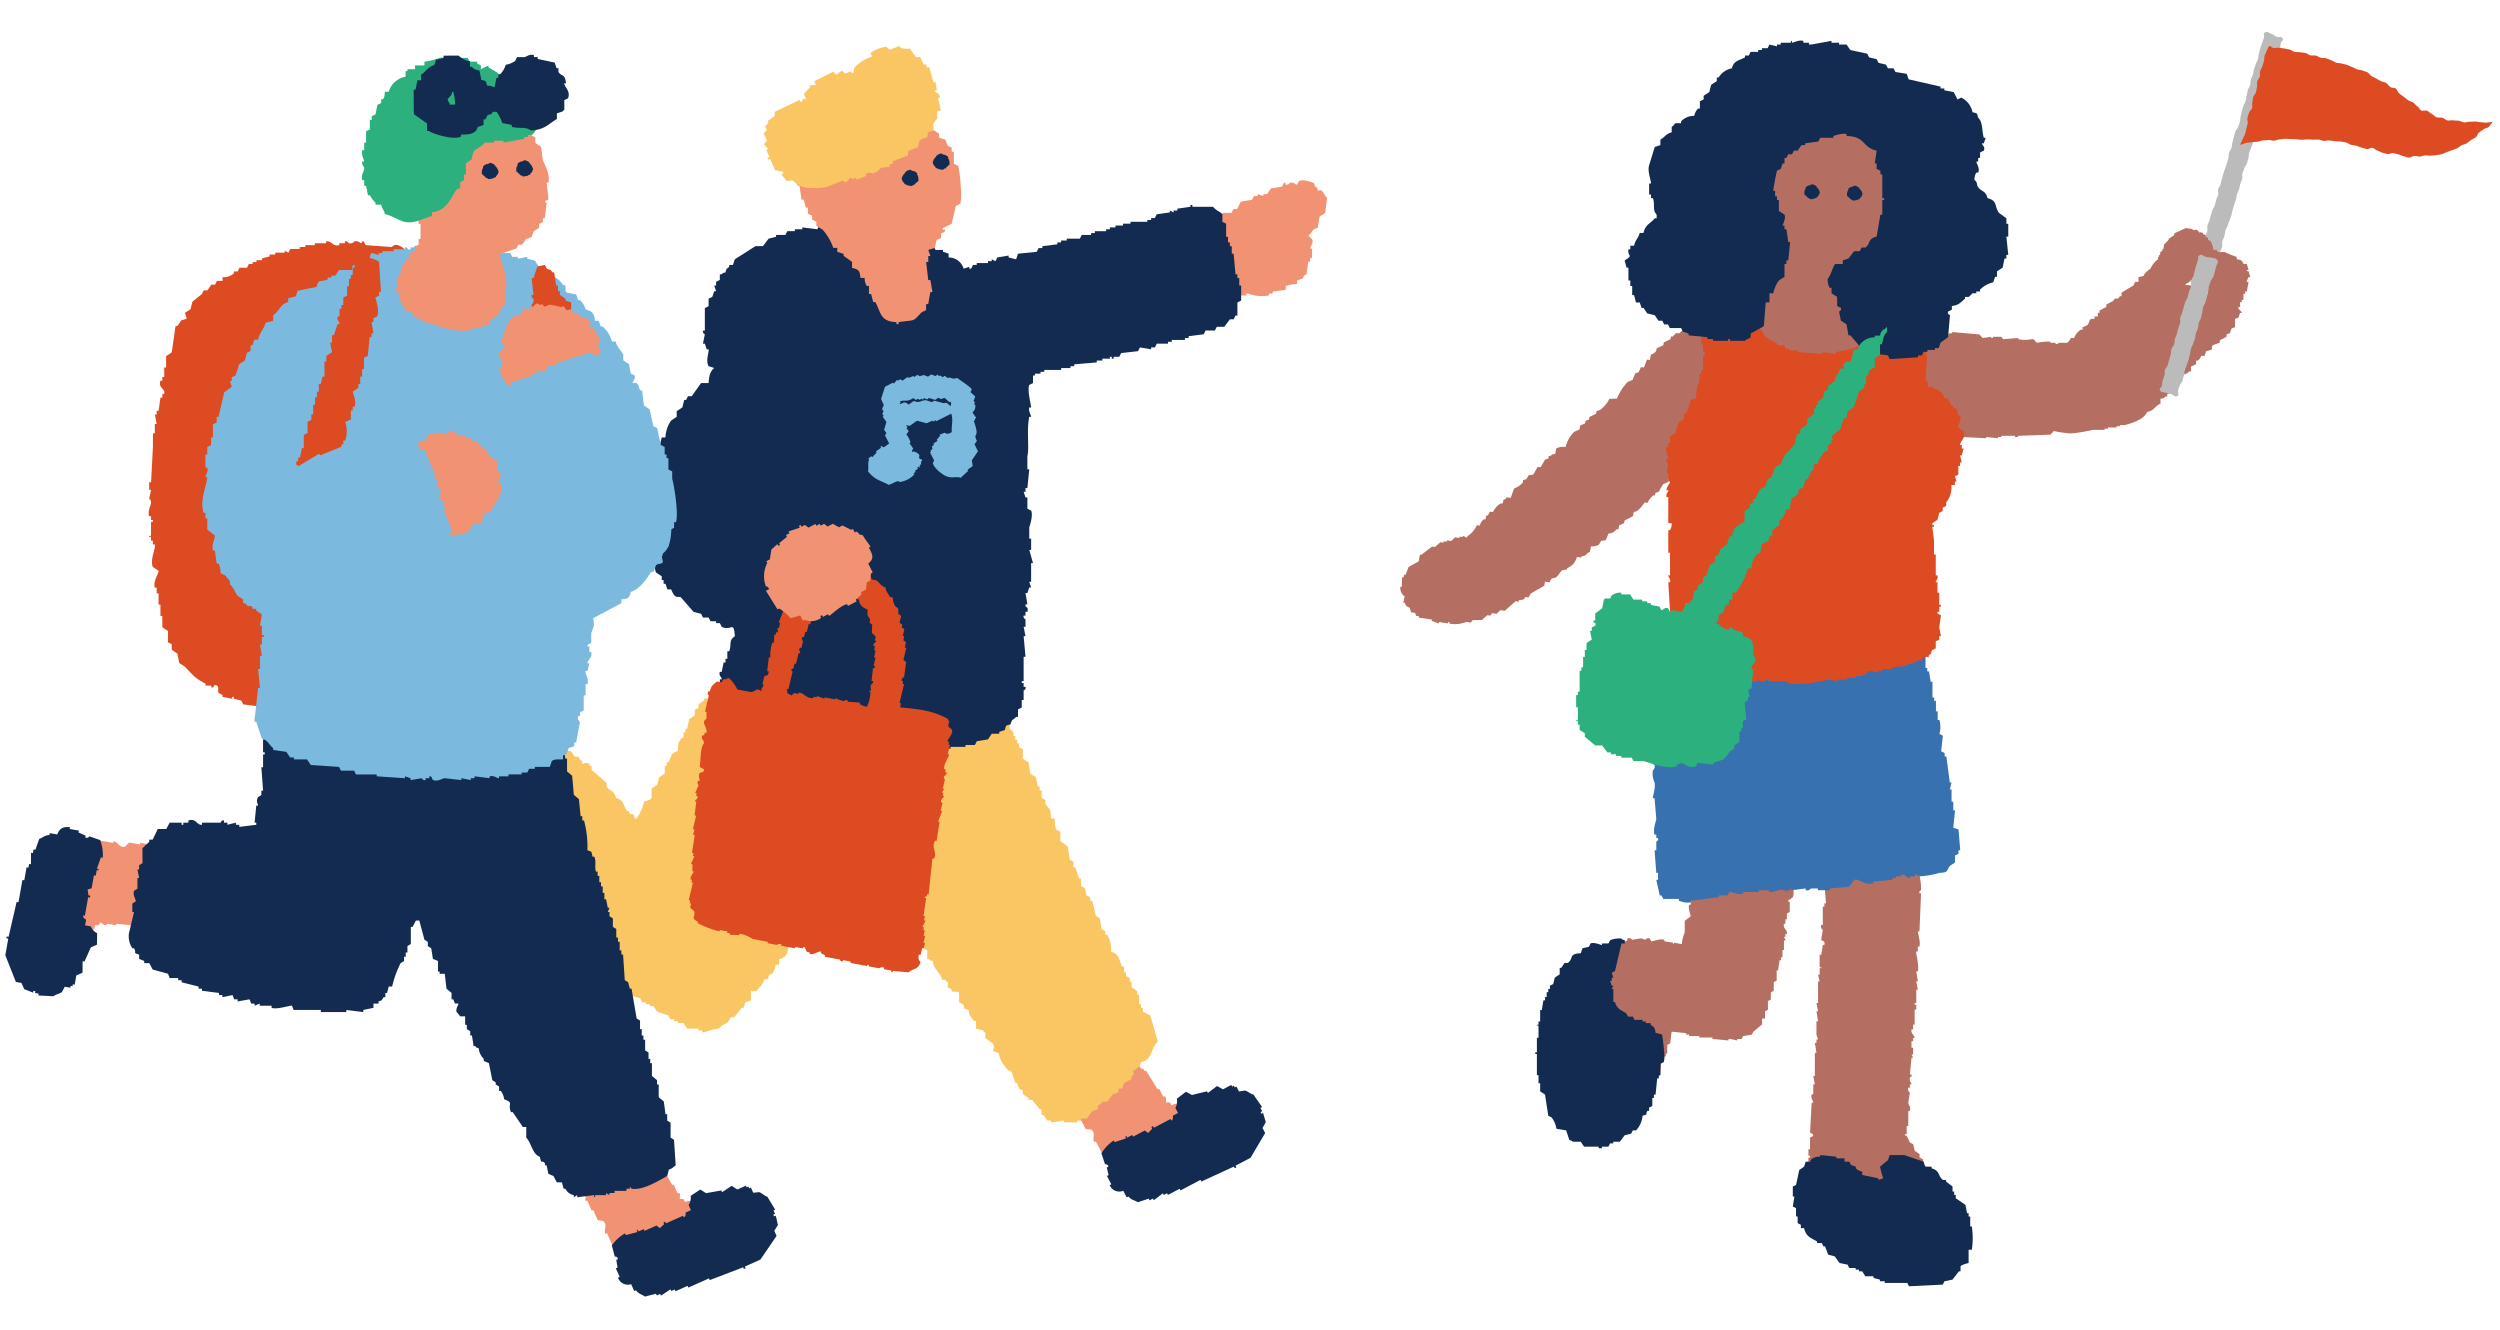 <svg xmlns="http://www.w3.org/2000/svg" xmlns:xlink="http://www.w3.org/1999/xlink" width="470" height="250" viewBox="0 0 470 250"><defs><clipPath id="a"><rect width="470" height="250" transform="translate(3477 -2422)" fill="#fff" stroke="#707070" stroke-width="1"/></clipPath><clipPath id="b"><rect width="248.496" height="235.119" fill="none"/></clipPath><clipPath id="c"><rect width="205.368" height="235.817" fill="none"/></clipPath></defs><g transform="translate(-3477 2422)" clip-path="url(#a)"><g transform="translate(3478 -2416)"><g transform="translate(0 2.639)"><g transform="translate(0 0)" clip-path="url(#b)"><path d="M241.237,215.9l-.679-.65-.663.014-.693-1.314-2.146-.885-1.051.554c-.649-.727-.855-.784-1.868-.359-.093-.175-.185-.351-.277-.526l-.665.014c-.222-.213.17-.708-.291-1.19l-.262.139-.832-1.577-.263.139q-1.1-1.771-2.2-3.542l-.263.138-.277-.526-.262.139-2.189-2.877c-1.671.341-.474-.2-1.481-.9a2.3,2.3,0,0,1-.8-.248l-1.052.554-.139-.263c-.674.488-.807.393-.774,1.08.093.175.185.351.277.526q-.255.472-.512.941c.047.087.093.175.139.263-1.032-.111-1.895.443-3.044.6l-.139-.262-1.439,1.094q-.269-.194-.54-.387l-.526.277-.139-.263c-1.623.993-.935.978-1.148,2.284l-1.147,2.285q.825,1.245,1.648,2.49c.021.078-.294.261.014.664l.263-.139.969,1.84.263-.139q.486.919.97,1.84l1.065.11c.952.784.047,1.647.583,2.381l.262-.139,1.248,2.366.663-.014c.242.233.382,1.534,1.109,2.1l.664-.014.832,1.577.664-.014.817.913,1.066.111c.55.372.375,1.041.955,1.176l.526-.277.941.512.527-.277.54.387,1.051-.554.54.387c.742.028,1.1-.516,1.978-.707l.14.263,1.438-1.094c.046.087.092.175.139.262a17.541,17.541,0,0,0,4.33-2.618l-.139-.263.526-.277-.014-.664,1.315-.692-.139-.263c.284-.533.282-.353.11-1.066.912-.553,1.289-.78,1.161-1.62l-.415-.789q.379-.872.76-1.744a2.666,2.666,0,0,0-1.759-1.424l-.262.139" transform="translate(-14.914 -14.116)" fill="#f19273" fill-rule="evenodd"/><path d="M244.367,210.786l-1.121-.609-1.714,1.3-.165-.313-2.835.694-1.121-.609-1.713,1.3a2.663,2.663,0,0,1-.28,1.747l.495.94-.939.495c-.086.1.175.613-.3.956-.055-.105-.111-.209-.166-.314l-3.13,1.65-.165-.314-.313.165.165.314L230.3,219l-.643-.461-2.191,1.155c-.055-.105-.11-.209-.166-.314l-.939.495-.165-.313c-.48.14.108.047-.149.478L224,220.72l-.165-.313a7.632,7.632,0,0,0-2.323,2.424q.339,1.021.677,2.043c.035.045.5-.116.643.461l-.313.165.346,1.417-.313.166q.413.781.825,1.565l-.313.165a1.955,1.955,0,0,0,2.555,1.054q.331.625.66,1.252l.313-.166c.7.761,1.034.6,1.764,1.071l2.044-.677.165.313.626-.329.165.314,1.714-1.3.166.313.626-.33.165.313,2.192-1.155.165.313,3.756-1.98.165.314,6.114-2.822.165.313.313-.165-.165-.313,2.817-1.485,2.75-4.649-.495-.939.608-1.121q-.255-.865-.512-1.73l-.313.165-.166-.312.314-.166c-.11-.208-.22-.418-.33-.626l.313-.165q-.818-1.169-1.634-2.34c-.561-.105-1.123-.672-1.6-.757l-1.105.182-.495-.94-.313.166-.165-.314-.313.165-.165-.313-1.566.825" transform="translate(-15.446 -14.64)" fill="#132b51" fill-rule="evenodd"/><path d="M250.133,48.435v.353c-1.418.26-4.909-1.093-5.288-1.763V46.32l-2.115-.353q-.176-.7-.353-1.409h-.353v-1.41l-.705-.353V41.737h-.353c-.352-1.119.4-1.662.353-2.468-.026-.473-.608-.6-.353-1.41h.353c.535-1.179,1.061-1.251,1.41-2.467,1.591-.423,2.04-1.621,3.172-2.115h1.41q.177-.353.353-.705h.7l.705-1.41,2.115-.353.353-.705h.705v-.353l1.058.353v-.353h.705l.705-1.058,2.115-.353.353-.705c.469-.167.119.133.352.353.757-.011.705-.353.705-.353.807-.219.941.259,1.41.353l.353-.705c.993-.4,2.163.217,2.821.353.235.882.186.574.705,1.058v.353h.705c.375.286.612,1.064,1.057,1.41-.116.941-.235,1.88-.352,2.821-.354.234-.705.47-1.059.705q-.176,1.058-.352,2.115c-1.431.415-.705.714-1.763,1.41a4.112,4.112,0,0,0,.705.705c.349.807-.371,1.368-.353,1.763h.353v1.763h-.353v.705h-.353q-.177,1.234-.353,2.468h-.353c-.118.234-.234.47-.353.7l-1.058.353v.705a5.534,5.534,0,0,0-2.115.353v.705l-2.468.353v.353h-.7v.353a6.858,6.858,0,0,1-3.878-.353Z" transform="translate(-16.796 -1.893)" fill="#f19273" fill-rule="evenodd"/><path d="M79.832,151.649v-.705a10.087,10.087,0,0,1,4.231-3.526v-1.762c1.017-.256,1.168-.379,1.41-1.41h.7c.53-1.986.621-.715,1.763-1.41L89,141.426h1.058v-.353h.705v-.353h2.115v-.353l3.526.353v.353h.705v.353c.891.274.686-.638,1.763,0l.705,1.058h1.41l.7,1.058h1.059a6.6,6.6,0,0,1,1.41,2.468l1.409.353q.353,1.234.705,2.467h.353c.375,1.069-.514,1.832-.353,2.468h.353V152h.353q-.176,1.762-.353,3.526h-.353q.177.529.353,1.057h.353c.233.895-.524,1.641-.705,2.468a3.315,3.315,0,0,0-1.41.705v.353c-.775.339-.992-.429-1.409-.353v.353c-.338.071-3.173.353-3.173.353v-.353c-.927-.344-1.914-.37-2.468-1.058l-.353-1.058H96.4c-1.611-.62-1.677.047-3.173.353-.211.7.049.3-.353.705v.353l-2.115.353-.353.705H89.7v.353a24.368,24.368,0,0,1-5.993,0v-.353H82.652l-.705-1.058-1.058-.353-1.058-3.525-1.058-.705q.176-1.411.353-2.821l.705-.353" transform="translate(-5.493 -9.788)" fill="#f19273" fill-rule="evenodd"/><path d="M140.968,193.457c-1.284.037-2.775.785-3.172.705v-.353h-.705v-.353h-2.115l-.705-1.058h-1.058v-.353h-.705v-.353H131.8l-.353-.705-2.115-.705-.705-1.058h-.705v-.353h-.705v-.352h-.705q-.177-.353-.353-.706c-.435-.278-1.5-.279-1.763-.7v-.705a6.044,6.044,0,0,1-2.821-1.058q-.176-.529-.353-1.058l-1.762-.353v-.353l-1.058-.353-.705-1.058h-1.059l-.7-1.058-2.115-.7q-.352-.706-.705-1.41l-1.41-.353q-.176-.353-.353-.705h-.7l-.705-1.058-1.058-.353v-.705c-1.293-.34-2.6-1.964-3.526-2.821-.118-.234-.234-.47-.353-.705h-1.058v-.353l-1.058-.705v-1.058l-1.058-.352a2.859,2.859,0,0,1-1.409-2.115c-.886-.223-.579-.186-1.058-.705h-.353v-.705l-1.059-.705q-.174-.882-.352-1.763h-.353q.176-.7.353-1.41h.352c.063-.36-.709-.97-.352-1.762l1.058-.705v-1.41h.353v-.705l.705-.353,1.058-3.173h.705c.122-1.7.609-3.155,2.114-3.525v-1.763l.705-.353v-1.763l1.058-.705v-1.058h.353c.738-1.481.705-2.708,2.467-3.172l.354-1.058c.7-.212.3.048.705-.353l2.115.353v.353h1.763l.705,1.057h.705l.353.706h.353v.7a1.25,1.25,0,0,1,1.409,0v.353H117v.705l2.82,2.468v.705c.64.888,1.406.682,1.763,2.115,1.591.411,1.266,1.383,2.115,2.467h.353v.353c.814.694.677-.389,1.058,1.058h.353a9.014,9.014,0,0,0,1.409-3.172l1.059-.353.352-.353v-1.763l1.059-.705.352-1.41,1.058-.705V144.1h.353V143.4h.353c.633-1.192.312-1.706,1.763-2.115.045-1.574.072-1.57.705-2.468h.353v-1.058h.353v-.705h.353q.176-.882.352-1.763.53-.352,1.059-.705v-1.058l.705-.353v-.7l1.058-.705v-.353h.705l.352-.705c1.136-.654,1.031.442,2.115,0l.353-.705H145.2v.353h1.41a18.392,18.392,0,0,1,5.993,0l.705.353v-.353h1.763v.353l1.41-.353v.353h.7v.353c.6.132.616-.333.705-.353h2.468v.353l2.115-.353v.353h.705v.353l1.057.353v-.705a17.555,17.555,0,0,1,3.878-.353h3.173v-.353l2.115.353v-.353h1.411V130c1.057-.139.784.618,1.057.705l2.115-.353V130c.824-.248,1.929.381,2.115.353V130h1.41v-.353h.353c1-.083,1.664.964,2.821,0h.705l-.353-.705h-.352a.531.531,0,0,1,.352-.705l-.352-1.763-1.058-.353-.353-.705h.353v-.353l4.582.353c.118.353.234.705.353,1.058,2.07.527,2.478,2.657,3.525,4.231l.705.353v.705h.353q.177.7.353,1.409l.706.353.352,2.115,1.059.705v.705l.7.705v.705h.353v.705h.353v.705h.353v.705l.705.353v1.762l1.058.705q.176,1.058.353,2.115l1.058.705q.176.882.353,1.763h.353v.705h.352v1.41l.706.353v.705c.714,1.256,1.039.6,1.058,2.82h.705c.052.96-.047,1.57.352,2.115l.705.353V158.2l1.41,1.058q.176,1.233.353,2.467l.705.353v1.058h.353l.705,2.115h.353v1.41l.705.353q.176.7.352,1.41l.705.353v.705h.354q.353,1.409.7,2.82l.706.353q.176,1.058.353,2.115l.705.353v.705h.352a5.275,5.275,0,0,1,.705,3.173c1.613.422,1.45,1.477,2.115,2.82h.353v1.058h.353v.705l.705.353v.705h.353V185.7l1.058.705v.705h.353v1.762h.352v.705h.353v.705l1.41.705,1.409,4.936c-1.477,1.262-.832,3.254-3.173,3.877-.331,1.181-.42.688-1.057,1.41h-.353v1.058h-.353v.705l-1.41.705-.353,1.058h-.705v.705L215,205.8l-1.058,1.41h-1.057v.352l-.706.353v.705l-1.057.353q-.53.706-1.059,1.41h-1.057v.353H208.3v.353h-2.468v-.353l-2.467.353v-.353h-.705q-.353-.529-.705-1.058H201.6v-1.058h-.352q-.706-.88-1.411-1.763h-.7V206.5l-1.058-.7v-.705l-.705-.353q-.176-.529-.353-1.058h-.353q-.353-1.058-.705-2.115l-.705-.353a6.478,6.478,0,0,1-1.763-3.172c-1.972-.58-.354-.5-1.057-1.763l-1.41-1.058v-1.058h-.353v-.353l-1.41-.353v-1.41h-.353c-.612-.89-.874-.711-1.058-2.115-1.438-.407-.42-.136-1.058-1.058l-.705-.352v-1.763c-.311-.5-.9-.019-1.409-.353v-.353l-.705-.353v-1.058h-.353v-.353h-.706c-.425-1.575-1.553-1.758-1.762-3.526-.7-.212-.3.049-.705-.352H180.1V178.65h-.353a2.944,2.944,0,0,1-.705-1.41h-.705v-.353l-.705-.353v-.705l-1.763-1.41v-.705h-.352q-.177-.529-.353-1.058h-.706q-.176-.7-.353-1.41H173.4c-.335-1.261-1.1-1.551-1.409-2.82h-.705c-.412-1.515-1.32-1.59-1.41-3.526-2.17-.548-1.212-1.455-2.115-2.821h-.353a3.674,3.674,0,0,1-1.058-1.762h-.705c-.116.353-.234.7-.352,1.057h-.353v.705h-.353v1.058l-1.41.705v1.41h-.353a2.554,2.554,0,0,0-.353,1.41h-.705c-.254,1.607-.3.864-1.058,1.763h-.353v1.41h-.353a2.6,2.6,0,0,0-.353,1.409l-1.409.353v1.763l-1.763,1.41v.705l-1.059.705c-.68,1.155.552,1.249-1.41,1.763-.113,1.455-.481,2.167-1.762,2.468v1.057h-.705a2.387,2.387,0,0,1-.705,1.763h-.353c-.644.874.391.685-1.058,1.058-.3,1.133-.9,1.247-1.409,2.115h-1.059v1.763l-1.057.353q-.177.527-.354,1.057H145.2l-1.41,1.763h-.705c-.44,1.5-1.351,1-2.115,2.115" transform="translate(-6.781 -8.721)" fill="#f9c663" fill-rule="evenodd"/><path d="M128.482,89.237h.353V87.474h-.353v-.353h.353v-.705h.353V84.654h.353V82.539h.353V81.482l.705-.353V80.071h.353v-.705l.705-.353V77.251h.352q.177-.7.353-1.409h.7a6.011,6.011,0,0,1,1.059-3.173l1.057-.705V70.905l1.058-.705.353-1.41h.353l.353-.705H138l1.763-2.467h1.41c.082-1.334.294-2.221,1.057-2.821l-1.057-.353c-.614-1.062.142-2.747,0-3.173h-.353q-.177-.529-.353-1.058h-.353q.176-.881.353-1.763c-.012-.06-.457-.133-.353-.7h.353V51.516l.705-.353v-1.41l.705-.353.352-1.058h.353l-.353-1.057h.353v-.705l.7-.353V45.17h.353c.4-.4,0-.151.705-.353.235-.884.192-.571.705-1.058v-.353h.705l.353-1.058,3.877-2.468h1.41q.529-.7,1.058-1.409l1.41-.353v-.353h1.763q.176-.353.353-.705h1.41v-.353h1.41v-.353l2.82.353.353-.705h.705v-.353c1.368-.5,1.858.58,2.468.705l.705-1.058c.993-.456,2.655.291,3.173.353l2.115-.353v.353h2.468V36h.705v.353L175.37,36v.353h.705v.353h1.41v.353c.933.354,2.061.209,2.82.705l1.058,1.409h1.763l.705,1.41h1.41v.353l1.058.353V42a2.938,2.938,0,0,1,2.82,2.115l1.059-.353v.353h.352l.353-.705h.705v-.353H193.7V42.7h.7V42.35l.706.353.353-.705,2.114-.353V42l1.41.353q.177-.529.353-1.058l3.526-.353.353-.705h.705v-.353l2.82-.353v-.353h.705v-.353h1.058v-.352h2.468l.353-.705h1.762v-.353h.706v-.353h2.115v-.353h.705v-.353h1.057V36h1.41v-.353h1.41V35.3h3.173v-.353h.705v-.353h.705l.352-.705,2.468-.353v-.353l.705.353v-.353h.705v-.353l2.467-.353v-.353h.354v.353h3.878a4.677,4.677,0,0,0,1.409,1.058c.188.461.16-.107.353.353V35.3l.705.353V38.12h.353v1.057h.353v.705h.353v1.41h.353q.176,1.94.353,3.878h.353v.705h.353v1.41h.353v2.82l-.705.353v2.468h-.353l-.353.705h-.705l-1.058,1.41h-1.41l-.353.705H234.6c-.118.234-.235.47-.353.7l-2.821.353v.353h-.705v.353H228.25v.353h-.705v.353H225.43l-.352.705h-.705v.353l-2.115-.353-.353.705-3.173.353-.353.705h-1.057v.353h-.353v-.353h-.352v.353h-1.41v.353h-1.058v.353l-4.231.353v.353h-.705V62.8H207.45v.353h-3.172V63.5h-.705v.353h-1.058v.353h-.353v1.41l-.705.353c-.42.983.376,3.843.353,4.23h-.353c-.167.909.373,1.417.353,1.763h-.353c-.538,2.573.048,5.819-.353,7.4v2.468h.353q-.176,1.762-.353,3.525h-.353v.705H200.4q.176.529.353,1.058h.353v2.115l.705.353c.4.962-.233,2.734-.353,3.173v2.115h.353v2.115h-.353q.352,1.234.705,2.468h-.353v3.526h-.353c.118.352.235.7.353,1.058h-.353q-.176.527-.353,1.057h-.353q.177,1.058.353,2.115h-.353v.353c.141.216.607.234.353,1.058h-.353v.705H200.4a.582.582,0,0,0,.353.705v1.409H200.4q.176.882.353,1.763H200.4q.176,1.94.353,3.878H200.4v4.583h-.353v.352h.353v.705h.353c.122.6-.328.6-.353.705V125.2h-.353v1.41l-.705.353v1.41h-.353c-.627.74-.711.217-1.057,1.41-.959.268-.8.084-1.058,1.057l-1.058.353v.353h-1.411l-.7,1.058-2.115.353q-.176.353-.353.705h-1.763v.353h-2.82v.353l-2.115-.353-.705,1.058h-2.468v-.353h-.353l-1.057.353H172.9s-5.343.357-6.345,0c-.248-.088-.154-.808-.705-.705l-.353.705c-2.189.776-3.795-1.162-5.289-.705v.353l-2.114.353v-.353l-1.41-.353v-.353c-.642-.037-1,.952-2.115.705a48.909,48.909,0,0,1-8.108-2.821q-.177-.529-.353-1.058l-1.763-.352a9.416,9.416,0,0,0-1.058-2.468h-.353v-1.41h-.352v-2.115h.352v-2.468h.353v-.7h.353c.088-.423-.62-.608-.353-1.41h.353q.177-.882.353-1.763h.353v-.705h.353v-1.41h.353c.5-1.478-.175-1.966,1.058-2.821-.212-3.024-.627-.913-2.468-1.763-.117-.234-.234-.47-.353-.7h-.7v-.353h-1.059l-.352-.705h-1.058c-.118-.235-.235-.47-.353-.705l-1.41-.353-2.468-2.821h-.705c-.652-.286-.75-.8-1.057-1.41h-.705c-.118-.352-.235-.705-.354-1.058h-.353v-.7h-.352v-.705c-.353-.235-.705-.471-1.059-.705-.461-.843-.057-2.43-.7-3.173-.4-.594-.215-.491-1.058-.705-.093-1.476-.426-2.017,0-3.173h-.705q-.177-1.056-.353-2.114h.353V90.295a.935.935,0,0,1-.353-1.058" transform="translate(-8.957 -2.24)" fill="#132b51" fill-rule="evenodd"/><path d="M189.846,30.956q-.4,1.7-.8,3.392l-1.591.752c-.333.429.316.3.4.378-.1.62-.553.4-.8.753,0,.251,0,.5,0,.754l-.8.376-.4,1.508-1.192.375q.2.567.4,1.132h-.4q0,.565,0,1.131h-.4l.393,3.394h.4l.394,2.263h-.4q-.2,1.13-.4,2.261h-.4q0,.565,0,1.131l-.8.376c-1.878,1.938-1.012,1.38-4.371,1.878,0,.126,0,.252,0,.378h-.4c0-.126,0-.251,0-.377-3.116-.113-2.888-1.821-3.968-3.776h-.4l-.4-1.509h-.4q0-.755,0-1.508h-.4a2.524,2.524,0,0,1-.4-1.508l-.794,0c-.14-1.373-.308-1.607-1.586-1.887q0-.565,0-1.131l-1.587-1.133v-.377l-1.191-.379c0-.252,0-.5,0-.754H166.8a10.132,10.132,0,0,0-1.982-3.4l-1.191-.756c0-.251,0-.5,0-.754l-.794-.378c0-.252,0-.5,0-.754l-.794-.378q0-.567,0-1.131h-.4q-.2-.754-.4-1.508h-.4q-.2-1.32-.394-2.639h-.4c-.7-2.181.513-6.089,1.2-7.16l.8-.376q0-.567,0-1.131l2.783-1.881c0-.251,0-.5,0-.754,1.252-.3,1.823-1.129,2.782-1.5l1.59,0,.4-.754c.864-.333,1.165.508,1.589.38q.2-.377.4-.754l1.588.38c0-.126,0-.251,0-.378l.795,0v-.378a1.029,1.029,0,0,1,1.192.38l2.781,0c0,.126,0,.251,0,.377l1.589,0v.378l1.589,0,.4.754h.794v.378l1.985.38q0,.377,0,.754l1.192,0v.377l1.191.755q0,.378,0,.754l1.191.379q.2.567.4,1.131l.794.379c0,.251,0,.5,0,.754h.4l0,2.261.794.379c.287.544.848,6.154.387,7.163l-.8.376" transform="translate(-11.146 -0.892)" fill="#f19273" fill-rule="evenodd"/><path d="M153.738,19.511l.367-.143-.818-.9.583-.634c-.2-.465-.4-.93-.6-1.4l.586-.634-.3-.7.584-.634-.151-.35,1.321-.919c.02-.281.044-.561.066-.841l4.629-2.2c.05.116.1.233.149.349l.368-.143.217-.491.519.206L160.8,9.026c.392-.423.78-.846,1.171-1.269l-.151-.349,1.253-.079-.3-.7L166.3,4.855c.222.185.447.369.668.554l.954-.777q.335.276.668.554l1.1-.428.151.349.367-.143.068-.84A7.414,7.414,0,0,1,173.652,2l-.3-.7A6.536,6.536,0,0,1,176.292.159l.668.555L178.8,0l.151.349a3.742,3.742,0,0,0,1.772.127l1.119,1.6.886.063c.2.465.4.93.6,1.4l.369-.142q.149.349.3.7l.367-.143q.419,1.468.838,2.934l.367-.142q.117.769.235,1.538l-.369.143c.1.457.874.355.97,1.253l-.368.142q.269,1.118.537,2.236l-.736.286.085,1.189-.8,1.127.084,1.19-1.1.428q-.033.42-.068.841l-1.47.571q-.142.666-.283,1.332c-.614.237-1.225.475-1.838.714l-.067.841-2.941,1.142.15.349-.736.286L177,22.7l-1.62.222c-.489.247-.664.9-1.688,1.062a1.125,1.125,0,0,0-1.253.08l.151.349-1.839.714-.15-.349-.736.286-.151-.349c-.481.1-.382.8-1.319.92l-.151-.349-3.308,1.285c-2.26.227-4.737.489-6.134-1.284l-1.253.079q-.484-.625-.97-1.252l.368-.143-.151-.349-1.4-.269q-.452-1.048-.9-2.094l-.367.143-.15-.349.366-.143-.6-1.4" transform="translate(-10.687)" fill="#f9c663" fill-rule="evenodd"/><path d="M92.118,147.574H90.355a2.627,2.627,0,0,1-.705.705c.181,1.452.589,1.4,1.41,2.116v.353l1.058.353c.388.507,0,.829.705,1.409.05,1.488.178,2.587-.705,3.173V157.8h-.353l-2.115,2.468-1.057.353-.353,1.057h-.7l-.354,1.058h-1.41c-.166.768-.224,1-.705,1.41v.353H84.01q-.177.7-.353,1.41a3.008,3.008,0,0,0-1.41.705v.353l-1.41.353-1.41,1.763h-.705l-.353.705h-.7c-.118.234-.235.47-.354.705H75.549q-.177.352-.353.705H72.729v-.353H70.966l-.353-.7H69.555q-.527-.706-1.058-1.41h-.353q-.176-.529-.353-1.058h-.352a6.761,6.761,0,0,1,.352-2.468h-.705a8.022,8.022,0,0,1,0-3.878h.353v-.7h.352c.028-.5-.327.145-.352-.353l.352-1.763c.7-.212.3.048.705-.353h.354a2.886,2.886,0,0,1-.354-2.115h.354v-.705H69.2v-.705l.705-.353.352-2.467h.353V151.1l.705-.353c.328-.581-.091-1.012.353-1.41l1.058-.353v-1.763l.705-.353.353-.705h.705l.705-2.115,1.763-.353c.212-.7-.049-.3.352-.7.414-1.432.714-.705,1.41-1.763h1.41q.177-.529.353-1.058a5.215,5.215,0,0,1,2.115-.353q.176-.529.353-1.058c.7-.128.705-.353.705-.353H85.42v-.353c.45,0,.62.652,1.409.353.339-.128.174-1.029,1.41-.705v.353h.705v.353h2.115v.353h.705v.353l1.058.353a2.912,2.912,0,0,0,.705,1.41h.353v.705h.353v2.467h.353v1.058l-2.468,2.115Z" transform="translate(-4.661 -9.597)" fill="#dc4b22" fill-rule="evenodd"/><path d="M142.736,235.873l-.634-.693-.663-.03-.6-1.357-2.083-1.024-1.086.484c-.6-.768-.8-.839-1.841-.482l-.241-.542-.664-.03c-.208-.228.216-.7-.212-1.207l-.272.121-.726-1.629-.272.121-1.964-3.679-.272.121c-.08-.181-.161-.362-.241-.542l-.273.12q-1-1.507-1.994-3.015c-1.689.23-.46-.226-1.419-.994a2.283,2.283,0,0,1-.784-.3l-1.087.484-.121-.272c-.705.444-.831.34-.843,1.027l.241.542-.572.906.121.271c-1.022-.178-1.92.318-3.077.4-.04-.091-.08-.181-.121-.272l-1.508,1q-.255-.212-.513-.422l-.543.242c-.04-.09-.08-.181-.121-.272-1.685.884-1,.914-1.295,2.2q-.649,1.1-1.3,2.2.74,1.3,1.48,2.594c.016.08-.31.242-.03.664l.272-.121.847,1.9.272-.121.846,1.9,1.057.18c.9.845-.062,1.646.424,2.413l.272-.121q.544,1.221,1.088,2.443l.664.03c.225.248.279,1.556.967,2.171l.664.03.726,1.629.663.03q.378.481.755.965l1.056.18c.525.408.306,1.064.876,1.237l.542-.243.906.573.543-.242.513.422,1.086-.484.513.421c.74.077,1.131-.443,2.021-.575l.121.272,1.508-1c.04.09.081.18.121.272a17.549,17.549,0,0,0,4.494-2.328c-.041-.09-.081-.18-.121-.271l.542-.242c.01-.221.02-.443.03-.664l1.357-.6c-.04-.09-.081-.18-.121-.272.318-.513.305-.333.18-1.056.946-.491,1.338-.694,1.265-1.54-.121-.272-.241-.542-.363-.814l.874-1.69a2.667,2.667,0,0,0-1.661-1.538l-.272.121" transform="translate(-8.072 -15.432)" fill="#f19273" fill-rule="evenodd"/><path d="M146.176,231.046l-1.078-.682-1.8,1.187c-.048-.108-.1-.216-.144-.323l-2.874.505-1.078-.682-1.8,1.187a2.664,2.664,0,0,1-.394,1.725q.216.486.432.97l-.969.432c-.092.095.134.623-.359.934-.047-.107-.1-.215-.143-.323l-3.233,1.44-.144-.324-.323.144.144.323-.826.755-.611-.5-2.263,1.008-.143-.323-.97.432c-.047-.108-.1-.215-.143-.323-.488.109.1.055-.18.467l-2.084.541c-.047-.108-.1-.216-.143-.323a7.64,7.64,0,0,0-2.478,2.265l.541,2.084c.032.047.505-.084.61.5l-.323.143q.127.719.253,1.437l-.324.144.72,1.616-.323.144a1.955,1.955,0,0,0,2.48,1.22q.287.646.576,1.293l.323-.144c.648.806.992.672,1.689,1.184l2.084-.54.144.324.646-.288c.048.108.1.216.144.324l1.8-1.187.143.323.647-.287c.048.107.1.215.144.323l2.263-1.007c.047.107.1.215.143.323l3.879-1.728.144.323,6.286-2.412c.047.108.1.216.144.324l.323-.144c-.048-.108-.1-.216-.144-.323l2.909-1.3,3.05-4.458q-.215-.486-.432-.97.342-.539.682-1.078l-.4-1.76-.324.144-.144-.324.324-.144c-.1-.215-.192-.431-.288-.646l.324-.144-1.475-2.443c-.553-.141-1.076-.744-1.545-.861l-1.114.109q-.216-.484-.432-.97l-.323.144-.144-.323-.323.143c-.048-.107-.1-.215-.144-.323l-1.617.72" transform="translate(-8.547 -16.06)" fill="#132b51" fill-rule="evenodd"/><path d="M10.8,180.426l.929-.139c.132-.177.264-.355.4-.533l1.463.258,2.014-1.154.207-1.169c.972-.068,1.142-.2,1.428-1.258l.585.1.4-.534c.305-.046.456.568,1.119.5.017-.1.034-.2.051-.293l1.755.31c.018-.1.034-.2.052-.293l4.148.429c.018-.1.034-.194.052-.292l.585.1c.017-.1.034-.2.051-.293l3.615.034c.754-1.529.445-.255,1.618-.62.067-.021.35-.391.688-.483l.207-1.17.292.051c.028-.833.184-.878-.379-1.274l-.585-.1-.431-.98-.292-.051c.719-.748.81-1.77,1.394-2.772l.292.052.017-1.808.637-.19c.034-.194.068-.389.1-.584l.293.051c.21-1.891-.2-1.338-1.1-2.306l-1.1-2.306-2.978-.223c-.074-.032-.027-.393-.534-.4-.017.1-.034.2-.051.292l-2.048-.361c-.018.1-.034.2-.051.293l-2.049-.361-.74.775c-1.2.272-1.329-.972-2.238-1-.017.1-.034.2-.051.293l-2.634-.464-.4.533c-.332.048-1.447-.638-2.341-.412l-.4.534-1.755-.31-.4.534-1.221.086-.74.775c-.632.206-1.053-.342-1.514.034l-.1.585-.981.431-.1.586-.637.189-.207,1.17-.636.19c-.477.57-.265,1.185-.654,2l-.292-.052-.017,1.808-.293-.052a17.566,17.566,0,0,0-.584,5.027l.293.052-.1.584.534.4q-.13.731-.258,1.463l.292.051c.247.552.106.439.775.74-.121,1.059-.173,1.5.568,1.91l.878.155.913,1.669a2.663,2.663,0,0,0,2.2-.517c.017-.1.033-.194.051-.292" transform="translate(-0.323 -11.196)" fill="#f19273" fill-rule="evenodd"/><path d="M13.346,185.746l1.168-.513.02-2.153.349.061q.594-1.331,1.188-2.664l1.168-.514.02-2.152a2.671,2.671,0,0,1-1.209-1.291L15,176.337l.184-1.046c-.027-.129-.592-.237-.574-.821l.349.061.614-3.485.348.061.061-.348-.348-.061-.165-1.107.758-.226.43-2.439.349.061.184-1.046.349.061c.182-.465-.1.056-.287-.41q.359-1.014.716-2.029l.349.061a7.647,7.647,0,0,0-.493-3.321L15.8,159.59a.573.573,0,0,1-.758.225c.02-.116.04-.232.06-.348l-1.332-.594.061-.349-1.742-.307.061-.348c-1.368-.105-1.925.237-2.4,1.374L8.358,159l-.061.348c-1.03.087-1.111.447-1.927.739l-.717,2.03-.349-.061-.123.7-.348-.061q-.01,1.076-.02,2.153l-.348-.061-.123.7-.349-.061-.43,2.44-.349-.061q-.367,2.09-.737,4.182l-.348-.061-1.515,6.56-.349-.061c-.02.115-.041.232-.06.348l.348.061L0,181.958l1.99,5.022,1.046.184q.255.585.513,1.168l1.681.656.061-.349.349.061-.061.349.7.123-.061.349,2.849.142c.426-.379,1.219-.475,1.578-.8l.533-.985,1.046.184.061-.348.348.061.061-.348.349.061.307-1.743" transform="translate(0 -11.007)" fill="#132b51" fill-rule="evenodd"/><path d="M89.216,72.4l-.707-.354v-.353h.353V70.632h.354q-.176-3.362-.354-6.723h-.353q-.179-.709-.354-1.416H87.8q.179-.707.354-1.415H87.8V60.37h-.354c-.076-.7,1.114-1.052.708-2.124l-1.061-.707v-.354h.354V54.709h-.354l-.354-2.477h-.354l-.354-1.769c-.706-.213-.3.048-.707-.354H84.97V48.339l-1.415-1.062V45.862H83.2c-.48-.67-.828-.812-1.061-1.769-1.5-.314-1.9-1.088-3.185-1.416V41.97c-1.616-.357-1.9-1.432-3.185-1.769a.919.919,0,0,0-1.061.354L69.754,40.2c-.118-.236-.236-.472-.354-.708h-.354v.353c-.508-.087-.567-.518-1.415-.353,0,0-.225.488-1.061.353a.606.606,0,0,0-.708-.353v.353H64.8V40.2c-1.286.3-1.372-.867-2.477-.708v.353H60.2V40.2H58.43v.354H57.369v.353H55.6q-.176.354-.354.708l-.707-.354v.354H52.769v.354H51.707v.353l-1.416.353v.354H49.23v.353h-.708v.354h-.707l-.354.707H46.045l-.354.708h-.707v.354a2.788,2.788,0,0,1-2.123.707v.708H41.8l-.354.708h-.708l-.708,1.061h-.707l-.354.708L37.2,50.815q-.177.707-.354,1.416-.532.353-1.061.708.176.53.354,1.061l-1.061.354-.708,1.061h-.353q-.354,2.477-.708,4.955-.532.353-1.061.708V63.2h-.353V64.97h-.354v.707h-.353c-.477,1.47.946,1.41.708,2.477h-.354v.708h-.353l-.354,2.477h-.354v.707h-.354q.176.885.354,1.769h-.354v1.769h-.354v2.477q-.176,3.361-.354,6.723H29.06V86.2h.354q-.177.885-.354,1.769s.407-.022.354.708c-.027.363-.672,1.535-.354,2.476h.354v.708h.354v.354h-.354v2.476c-.089.493-.443-.139-.354.354h.354v.707h.354v.708h.354c.214.855-.973,2.908-.354,4.247q.532.353,1.061.708c.121.328-1.08,2-.707,3.184h.354v1.061h.354v2.124h.354v2.123h.353v2.123l1.061.708v2.123l.708.354v1.061l1.061.708q.177.885.353,1.769l1.062.707c1.513,1.548,1.774,2.095,3.892,3.185V123h1.061v.354h.354c.125-.094.134-.678.708-.354.51.288.02.916.354,1.416l.708.354v.353l1.769.354v-.354h.354v.354l1.415.354.354.708,8.492,1.061v-.354c.5-.315,1.023-1.066,2.123-.708v.354l1.416.354v.354c.612.156.6-.328.708-.354h1.769V126.9H64.8v-.354l5.307-.708v-.354h.708v-.354h1.415l.354-.707,2.123-.354L75.416,123h2.123l.708-1.061h1.062v-.354h.707v-.354q.532-.353,1.061-.708v-1.061c1.785-.092,1.271-.153,2.124-1.061l.707-.354v-1.416l1.769-1.415v-.708h.354V111.68h.354c.4-.6.215-.493,1.061-.708a49.212,49.212,0,0,1,1.062-6.37c.507-1.758-.682-5.853-.354-6.723l.708-.354V96.11h-.353V93.633h.353V90.449h-.353q.176-1.594.353-3.185h-.353q-.179-.708-.354-1.415h.354v-.708h.353V83.371h.354V80.54h-.354c.118-.236.236-.472.354-.708V78.771h-.354q.177-.532.354-1.061h-.354V76.294h.354V73.816h-.354v-.353c.113-.184.631-.259.354-1.061" transform="translate(-2.02 -2.751)" fill="#dc4b22" fill-rule="evenodd"/><path d="M27.535,162.709l-.638.4v.8h-.319q.159.8.319,1.6h-.319v2l-.639.4c-.289.875.406,1.664.319,2l-.638.4v1.6h.319l-.957,4.007a4.094,4.094,0,0,0,.638,2.8h.319c.582.992-.354.781.958,1.2v.8l.957.4v.4h.958l.638,1.2,2.874.8q.159.4.319.8h1.6v.4h.638v.4l3.193.8v.4h.639v.4l3.192.4v.4h.639v.4l1.915-.4q.16.4.319.8h.639v.4l2.235-.4q.16.4.32.8h.638v.4l.958-.4v.4H51.8v.4c1.021.378,3.562-.507,3.831-.4l.319.8h5.108v.4h4.789v-.4l3.192.4v-.4l1.915-.4v-.8h.958v-.4c.8-.251.527-.207.957-.8h.32v-.8h.319q.159-.6.319-1.2h.638a18.886,18.886,0,0,1,1.6-4.408l.639-.4v-.8h.318v-.8h.32v-1.2l.638-.4v-3.2h.319l.639-1.2h.638q.479,1.8.958,3.606l.638.4v.8l.638.4q.16,1,.32,2l.957.4v2H83.4v.4h.958q.159,1.4.319,2.8l.958.8v1.2h.319q.159.4.319.8h.638c.108.158-.565.911-.319,1.6a3.829,3.829,0,0,1,.638.8h.958v1.6h.319v.8l.638.4v.8h.32q.159,1,.319,2h.319c.363.449,0,.171.638.4a3.147,3.147,0,0,0,.958,2v.4l.957.4.639,3.206.638.4v.4l.638.4v.8h.32a3.465,3.465,0,0,1,.638,1.6c1.94.7.561.755,1.277,2.4h.319l1.915,2.8h.638v2c1.013,1.073,1.12,3.08,2.555,3.606.366,1.637.24.42.957,1.2v.4h.319q.16.8.32,1.6l.957.4.639,1.2h.957q.16.6.319,1.2h.32a2.27,2.27,0,0,0,1.6,1.2v.4l.638-.4v.4l3.192-.4v.4c.446-.094-.126-.3.32-.4h1.915v-.4l.638.4v-.4h.958v-.4h2.235v-.4h.638v-.4l.32.4c2.16.372,5.276-1.621,6.7-2.4q.159-.6.319-1.2c.775-.247.7-.423,1.277-.8q-.159-2.4-.319-4.808l-.639-.4v-2.8l-.638-.4v-1.2h-.319q-.159-1.2-.319-2.4l-.958-.8v-2.4h-.319v-.8l-.957-.8v-2.4h-.32v-.8h-.319v-1.2l-.638-.4v-2h-.32v-.8h-.319v-1.2h-.319v-1.6l-.638-.4q-.48-2.8-.957-5.609h-.32q-.159-.6-.319-1.2l-.638-.4q-.16-2.4-.319-4.808h-.32v-.8h-.319v-1.6h-.319v-.8h-.319v-1.6l-.639-.4v-1.6l-.638-.4v-.8h-.319q.16-.4.319-.8h-.319q-.159-.8-.319-1.6h-.32v-1.2h-.318v-1.2h-.32v-.8h-.319v-1.2h-.319v-.8h-.319c-.283-.915.113-2.1-.32-2.8h-.319c-.243-1.09-.075-.913-.957-1.2a18.816,18.816,0,0,0-.639-5.61h-.319v-.8H109.9q-.161-1.6-.319-3.206l-.957-.8q-.161-1.8-.32-3.606l-.957-.8v-2.4h-.319q-.16-1-.32-2l-.638-.4v-.8h-.319v-.4h.319c.118-1.706.007-1.672-.638-2.4v-.4l-1.6-.4v-.4H103.2v-.4l-4.15-.4c-.107.267-.212.535-.319.8h-1.6v.4l-2.235-.4v.4h-.958q-.159.4-.319.8h-.958v.4h-.638v.4l-3.831-.4v.4l-.958.4v-.4l-4.15.4v.4h-.319v-.4h-.958v-.4c-.144-.02-1.128.677-1.915.4v-.4H77.657v-.4l-.957.4v-.4H74.464v-.4H73.188v-.4H71.272v-.4l-.958.4-.319-.8H67.121v-.4l-1.276-.4v-.4h-.958v-.4h-1.6v-.4h-.957v-.4h-.958q-.16-.4-.319-.8l-2.874-1.2v-.4c-.309-.088-.882.794-1.6.4l-.319-.8-1.276-.4c-.314.489-1.031.79-1.277,1.2v.8l-.639.4v.4h-.638v.4c-.647.464-.714,0-1.277.8a6.7,6.7,0,0,0-.638,4.408h.319v.4l-.638.4v2.4h.319v.4H50.2v2.4h-.32q.16,2.2.32,4.408h-.32v.8l-.638.4c-.459.979.081,1.31,0,1.6h-.319q-.159,1.6-.319,3.206h.319v.4l-3.193.4v-.4h-.638v-.4l-1.6.4v-.4h-.638v-.4c-.532-.147-.569.383-.639.4H38.709v.4c-.974.129-1.11-1.313-2.555-.8v.4H35.2v.4h-.319v-.4H32.643L32,156.3h-1.6l-.958,2h-.638v.4l-1.277,1.2Z" transform="translate(-1.742 -9.083)" fill="#132b51" fill-rule="evenodd"/><path d="M128.149,82.769l-.708-.354V80.291h-.354v-.707h-.354V78.168l-.708-.354q-.353-1.592-.708-3.185l-.707-.353q-.354-1.592-.708-3.185l-1.061-.707q-.177-1.416-.353-2.831h-.354c-.3-.6-.2-.962-.707-1.416h-.708c-.125-.148.638-.8.354-1.416l-.708-.354q-.176-.885-.354-1.769l-1.061-.708V60.829c-.408-.855-1.164-1.378-1.416-2.477h-.708a5.783,5.783,0,0,0-1.769-2.831H114.7l-.354-1.061h-.707c-.134-1.366-.568-1.854-1.769-2.123a3.678,3.678,0,0,0-1.061-1.769h-.354q-.176-.532-.354-1.061l-1.769-.354c-.488-.34-.02-.874-.354-1.415h-.354a3.635,3.635,0,0,0-2.478-1.769V44.906l-1.061-.354V44.2h-1.061l-.708-1.061-1.415-.354v-.353l-1.769.353v-.353H98.07l-.354-.708H93.47l-.354-.708-5.662-1.061v.354H86.393v.353l-3.184-.708v.354l-1.061-.354v.354H80.731v.353l-1.061-.353v.353h-.708v.354c-.661.2-.521-.269-.708-.354H77.9v.354H75.776v.354H73.653v.353h-.707v.354c-.279.012-.674-.322-1.416-.354q-.177.532-.354,1.061A9.683,9.683,0,0,0,67.992,44.2v.708H65.515l-.708,1.061H64.1v.353h-.707v.354c-1.362.614-1.638-.288-2.123,1.415L57.73,48.8l-.354,1.061-1.415.353v.708c-1.58.426-1.62,1.73-2.831,2.477v1.061l-1.416.354c-.346,1.3-1.131,1.774-1.416,3.184h-.707l-.354,1.061h-.354v1.061l-.708.354q-.176.707-.354,1.415L46.76,62.6q-.354,1.062-.708,2.123l-.708.354v.708h-.354q.177.53.354,1.061l-1.415,1.061q-.532,2.3-1.061,4.6h-.354v1.061l-.708.354V76.4h-.354v1.416l-.708.354v1.416h-.354v2.476h.354c.22.9-.312,1.288-.354,1.769h.354c-.122,1.69-1.447,4.342-.708,6.724h.354v1.061h.354v2.123L42.16,94.8c.116.339-.663,1.82-.354,2.831h.354q.177,1.239.354,2.477h.354a3.5,3.5,0,0,1,.354,1.769,6.222,6.222,0,0,0,1.769.708V104c.732.607.846,1.317,1.415,2.124l1.061.707v.708h.354c1.07,1.167.213.116,1.415.708v.354h.708v.354l1.061.707q-.177,1.062-.354,2.124h.354v1.769h.354v.354h-.354v1.416h-.354q.177,1.061.354,2.123h-.354v2.477H50.3l.354,3.538H50.3q-.353,3.186-.707,6.37h.354q.53,1.594,1.061,3.185c1.266.362,1.245,1.095,2.124,1.769v.354l2.476.354q.354.53.708,1.061h.708v.354H59.5q.353.532.707,1.061l5.308.354q.177.353.354.708h2.478l.354.707h3.892v.354l5.307.354v-.354l1.062.354v.354l2.123-.354a.6.6,0,0,0,.708.354v-.354H82.5v-.354c.553-.1.458.617.708.707.89.325,1.672-.293,2.123-.354l3.184.354v-.354l1.769.354v-.354h.708v-.354l2.831.354v-.354c.872-.22,1.337.383,1.769.354v-.354h1.769v-.354h2.476v-.354H100.9l.354-.708h1.061v-.354h2.831c.119-.354.236-.708.354-1.061.436-.46,1.239-.32,2.124-.354V136.2l.707-.353.354-1.061,1.061-.353v-.708h.354q.354-1.947.708-3.893a.918.918,0,0,1-.354-1.061h.354v-.707l.708-.354v-2.831h.354v-2.123h.354c.309-1.126-.505-1.819-.354-2.477h.354q.177-.707.353-1.416h-.353c-.041-.639.948-1,.708-2.123h-.354v-1.061h-.353c-.039-.574.6-.424.708-.708V113.2c.49-1.526.628-1.178.354-2.831q2.654-1.415,5.308-2.831v-.708c1.289-.127,1.509-.277,1.769-1.415,2.1-.536,4.137-4.045,4.954-6.016h.708q.354-1.061.708-2.123l.708-.354q.177-1.594.354-3.185l.708-.353V92.323h.354c.527-1.555-.375-7.144-.707-8.139Z" transform="translate(-2.776 -2.786)" fill="#7bb9df" fill-rule="evenodd"/><path d="M93.468,53.767h1.769v-.354H96.3q.176-.532.353-1.061h.354c.561-.631.414-.775,1.416-1.062q.176-.707.354-1.415l.707-.354V47.752a10.411,10.411,0,0,0,0-4.247,35.651,35.651,0,0,1-1.061-3.539l3.184-1.061c.118-.236.236-.472.354-.708h.708l.708-1.061,1.061-.353.354-1.062,1.061-.707V34.3l.708-.354v-.707h.354q.177-1.416.354-2.831l-.354-.354.708-.354-.354-3.185h.354c.344-1.454-.74-3.408-1.061-4.246l-.354-2.477-1.061-.708V18.027l-.708-.354c-1.13-1.23-1.939-2.778-3.892-3.185l-.354-1.061-2.476-.708v-.354l-1.769.354v-.354l-4.6-.354v.354H88.868v.354H87.1v.354c-.894.625-.716.86-2.123,1.061-.269,1.048-.574.87-.708,2.123l-1.061.354q-.177,1.061-.354,2.123l-.708.354q.177,1.062.354,2.124l-.708.354q-.353,2.653-.707,5.308h.353V29h.354v1.416h.354v1.769l1.061.707-.354.708h.354V34.3h.354v2.831h-.354V38.2l-.708.354v.708l-1.061.708v.708l-.708.354v.708l-.708.354q-.176,1.062-.353,2.124h-.354v.707H78.96l.354,1.062a.907.907,0,0,0-.354,1.061l.708.354v1.416h.353v.707h.354l.354,1.062c1.1.22,1.489.326,1.769,1.415.8.109.925.035,1.416.354v.354h.708v.354h1.061c1.894.761,5.385,1.792,7.784,1.062Z" transform="translate(-5.502 -0.838)" fill="#f19273" fill-rule="evenodd"/><path d="M103.989,8.423h-1.061V7.716L97.973,6.3q-.176-.532-.354-1.061L95.85,4.178V3.823l-1.416.708V3.823l-.707-.354V3.115H92.311q-.177-.353-.354-.708H88.065v.354c-.45.063-.59-.58-1.415-.354a11.229,11.229,0,0,1-2.831.708v.708H82.05v.708H80.634v.354H80.28V5.946A4.05,4.05,0,0,0,77.1,8.777h-.708c-.113.793-.026.932-.354,1.416H75.68V10.9l-.708.354q-.177.885-.354,1.769l-.708.354v.707h-.354v1.769l-.708.354v2.123h-.354v1.416h-.354c-.266.887.371,1.916.354,2.123h-.354a1.006,1.006,0,0,0,.354,1.061c.125.8-.71,1.341-.354,2.477h.354v1.061h.354q.177.885.354,1.769h.354a6.726,6.726,0,0,0,1.061,1.415v.354H75.68c.245.964.48.8.707,1.769,1.294.292,2.334,1.053,3.539,1.415,1.908.573,4.011-.769,5.308-1.061v-.708c2.712-.271,3.412-2.442,4.6-4.247l.708-.354V25.763l.708-.354V24.347H91.6V22.224q.532-.353,1.061-.708l.354-1.415c.518-.75,1.614-.953,2.123-1.769h1.769v-.354h1.769v.354l3.892-.708V17.27h.708v-.354h.708c.747-.505.972-1.6,1.769-2.123V11.962H105.4c-.01-2.3-.644-2.247-1.415-3.539" transform="translate(-5.024 -0.165)" fill="#2cb07e" fill-rule="evenodd"/><path d="M63.871,62.288h-.354v2.831h-.354l-.354,1.416h-.353V67.95H62.1v1.061h-.354v1.416h-.354V72.2H61.04v1.061l-.707.353v2.124l-.708.354v2.477h-.354l-.354,1.769h-.354v.708H58.21v1.415l-.708.354v1.769l-1.061.708-.354,3.539h-.707L55.025,90.6l-.708.354V92.72q-.53.354-1.061.708V95.2H52.9q-.354,1.062-.708,2.123H51.84v1.062h-.354v.707h-.354v1.061h-.354v.708h-.354a28.775,28.775,0,0,0,.708,3.892h.354l.354,1.062c1.849-.033,2.593-.218,3.539-1.062l.354-.707,2.123-.708q.532-2.3,1.061-4.6l.708-.354V96.967l.708-.354V94.49c.009-.028.229.069.354-.707h.708c.149-.739.346-.686.354-.708V91.305l1.061-.708V88.475l1.062-.708V86.705h.353V86h.354V84.581h.354V83.52h.354V82.459h.354V81.4h.354V80.336l.708-.354V77.858h.354V77.15h.354a5.588,5.588,0,0,0,0-3.539c.706-.212.3.049.707-.353h.354V71.489h.354v-.708h.354c.357-1.009-.247-2.3-.354-2.831l1.06-.708v-.707h.354V65.119h.354V63.7h.353V61.581l.708-.354.354-3.539h.354V56.98h.353q-.177-1.061-.353-2.123h.353V54.15l.708-.354c.453-1.01-.18-3-.353-3.539l.707-.354V49.2h.354l-.354-5.662a4.482,4.482,0,0,0-1.768-.708v-.354c-.617-.243-2.643,1.133-2.831,1.416V44.6h-.354v1.415h-.354v.708h-.354v1.416h-.354V49.9l-.708.354v1.415H66.7v.708h-.354V53.8h-.353c-.227.78.463,1.04.353,1.415h-.353l-.708,2.124h-.354V58.75h-.354l.354,1.769-1.061.708Z" transform="translate(-3.515 -2.96)" fill="#dc4b22" fill-rule="evenodd"/><path d="M106.364,51.659q.177,1.769.353,3.539h.354v1.769h.354c-.118.235-.237.472-.354.708q.354,2.653.707,5.307h.354v1.061h.354q-.177,1.947-.354,3.893h.354v2.476h.354v2.477h.354q-.176,1.062-.354,2.124h.354v2.123h.354c.1.578-.34.638-.354.708-.178.893.354,1.3.354,1.768s-.584.885-.354,1.769h.354v3.539h.353v.354c-.123.207-.6.225-.353,1.061h.353q.179.53.354,1.061H109.9v1.061h-.353v.354h.353V90.23l.708.354c.131.482-.1.02-.353.354v2.477h.353c.055,2.3.954,2.181,1.769,3.539,1.886-.108,2.558-.816,3.891-1.416q.179-.53.355-1.061c-.076-.34-.575.1-.355-.354l1.063-.707-.355-1.769h-.353V88.815q-.177-2.654-.355-5.308h.355c.4-1.467-.208-3.654-.355-4.6-.174-1.14.466-1.937.355-2.477h-.355q-.176-3.362-.353-6.723c.118-.236.236-.472.353-.708h-.353V68.29h-.353q-.179-4.6-.354-9.2h-.354V56.613H114.5V54.136h-.354v-.708h-.353V51.306l-1.061-.354V50.6l-1.062-.708v-.708h-.353V48.12h-.354q-.179-1.238-.354-2.477h-.353c-.549-.874-.317-.226-1.061-.707-.117-.236-.236-.472-.354-.708l-1.415.354q-.356,1.062-.709,2.124h-.353q.177,1.592.353,3.184h-.353c-.1.634.353.708.353.708.143.841-.353,1.061-.353,1.061" transform="translate(-7.416 -3.084)" fill="#dc4b22" fill-rule="evenodd"/><path d="M109.447,13.864c0-.354,0-.708-.007-1.061l1.06-.36.352-.356-.011-1.769.706-.358c.527-1.339-.664-2.08-.725-2.826l.354,0c-.284-1.971-.74-1.094-1.428-2.115,0-.235,0-.472,0-.707l-.354,0-.36-1.06-3.189-.688c0-.118,0-.236,0-.354l-.708,0c0-.118,0-.236,0-.354-.853-.266-1.317.273-1.768.364l-1.415.008-.35.711a4.122,4.122,0,0,1-1.766.718,4.037,4.037,0,0,1-1.05,1.775l-.354,0c0,.235,0,.472,0,.707l-.354,0q-.172.886-.342,1.771a3.451,3.451,0,0,0-1.418-.345c-.275-.962-.089-.806-1.068-1.056q-.183-.883-.365-1.767c-.771-.163-1-.22-1.42-.7l-.354,0q0-.53-.006-1.061a3.567,3.567,0,0,1-2.128-1.048l-2.831.017c0,.118,0,.235,0,.354a2.771,2.771,0,0,1-1.413.363q-.174.532-.348,1.063c-1.271.351-1.476,1.194-2.467,1.784q0,.532.007,1.061l-.707,0-.343,1.771-.353,0q.013,2.3.027,4.6l2.488,1.754.008,1.416.354,0c.374.4,4.683,1.84,6.022,1.026l0-.354c1.474-.007,2.1-.064,2.827-.725q.176-.354.35-.71l1.06-.36c0-.354,0-.708-.007-1.061l.353,0,.35-.71c.619-.489.526.159,1.058-.714l.707,0a8.8,8.8,0,0,1,1.074,2.116l1.771.343,0,.354c1.272.416,2.661-.091,3.542.687,2.631-.085,3.328-1.213,4.942-2.153M89.26,11.154c0-.118,0-.235,0-.354-.4-.4-.152,0-.359-.706.358-.274.346-.437.7-.712.208-.708-.051-.3.35-.71a10.413,10.413,0,0,1,.368,2.475l-1.061.007" transform="translate(-5.754 -0.124)" fill="#132b51" fill-rule="evenodd"/><path d="M99.035,26.1l0-.043c.339-.33.3-.427.434-.837l-.085-.128,0,0-.007,0-.046-.07c.035-.171.017-.095-.055-.175l.013-.011c-.02-.02-.035-.028-.055-.046l.032-.06-.123-.062.033-.06a1.523,1.523,0,0,0-.323-.324l-.043-.042.048-.047a1.524,1.524,0,0,0-1.074-.574l-.281.2-.092.011-.017-.017c-.008.008-.011.015-.019.023-.445.069-.48.171-.829.418l-.022.364c-.009.018-.017.033-.026.049l-.046.006c0,.013.006.02.007.032l-.1.09.047.05c-.1.153-.09.139-.063.169a1.637,1.637,0,0,0-.027.727l.336.247-.032.06a.85.85,0,0,0,.152.053l.33.389.147-.048.244.239.049-.047c.246.133.077.049.293,0l.048.047.1-.095.048.047a1.273,1.273,0,0,0,.131-.05l.233,0c.016-.041.031-.082.047-.122l.037.014.047-.042.267-.027c0-.023-.006-.046-.007-.068.251-.1.1-.034.178-.206l.02-.019.056-.006" transform="translate(-6.714 -1.647)" fill="#132b51" fill-rule="evenodd"/><path d="M106,25.567l0-.043c.339-.33.3-.427.434-.837l-.085-.128,0,0-.007,0-.046-.07c.035-.171.017-.095-.055-.175l.013-.011c-.02-.02-.036-.028-.055-.046l.032-.06-.123-.062.033-.06a1.51,1.51,0,0,0-.324-.324l-.042-.042.048-.047a1.524,1.524,0,0,0-1.074-.574l-.281.2-.092.011-.018-.017c-.007.008-.01.015-.018.023-.445.069-.48.171-.829.418l-.022.364-.026.049-.046.006c0,.012.006.02.007.032l-.1.09.047.05c-.1.153-.09.139-.063.168a1.642,1.642,0,0,0-.027.728l.336.247-.032.06a.85.85,0,0,0,.152.053l.33.389.147-.048.244.239.049-.047c.246.133.077.049.292,0l.049.047.1-.095h0l.048.047a1.273,1.273,0,0,0,.131-.05l.233,0c.016-.041.031-.082.047-.122l.037.014.047-.042.267-.027c0-.023-.006-.046-.007-.068.251-.1.1-.034.178-.206l.02-.019.056-.006" transform="translate(-7.2 -1.609)" fill="#132b51" fill-rule="evenodd"/><path d="M88.417,78.428c-.583.148-.646-.342-.707-.354l-2.478.354-.707,1.061c-1.043.606-.407-.511-1.416.708h-.354L82.4,81.967l-1.768,1.061V84.8h-.354a2.321,2.321,0,0,0-.354,1.769c.015.074.47.122.354.708h-.354l-.354,3.892h.354v.708l.708.354v1.415h.354c.728,1.093.6.149,1.415.708l.354,1.062h.354c.617.705.656,1.138,1.769,1.415v.354h1.769v.354l5.308-.354v-.354h.708q.353-.707.708-1.415l1.768-.354q.177-.885.354-1.769l1.416-.353c.432-1.717,2.408-2.8,1.769-5.308h-.353c-.316-1.521,1.275-1.344-.354-2.477V83.382l-.709-.354v-.354h-.707L96.2,81.612,94.432,80.2v-.354H93.371l-.354-.708H91.956v-.354c-1.025-.432-.959.158-1.769-.708a8.136,8.136,0,0,1-1.415-.354l-.354.708" transform="translate(-5.548 -5.419)" fill="#f19273" fill-rule="evenodd"/><path d="M44.058,95.388l-1.267.63c-.327.486.365.815.312,1.425l-.635,1.106.63,1.267-.476.632q.472.952.944,1.9l-.317.158a7.325,7.325,0,0,0,2.364,3.962l1.419,2.061,2.057.164.946,1.11.792,0,.789.794.634-.315,1.581.8.634-.314.632.476,2.219-1.1,1.106.636c1.191.043,2.514-1.385,2.852-1.417l1.106.636,3.96-1.572.157.317.951-.473.158.317,2.218-1.1.632.476q1.031-.709,2.061-1.419l.157.317.951-.473.157.317,1.268-.63,1.106.636.634-.315.157.317a.576.576,0,0,0,.476-.632l1.425-.313.157.317,5.388-2.676c0-.264,0-.527,0-.792l1.584-.787-.157-.316c.695-1.07.21-1.212.481-2.215l.635-1.106-.472-.951.476-.632q-.787-1.98-1.572-3.96l.316-.157-.472-.951.317-.158c-.123-.424-.83-.263-.947-1.11l.317-.157-.315-.634.317-.157c-.115-.825-.686-.733-.946-1.11l.316-.158q-.077-.554-.155-1.108c-.442-.234-.324.318-.474-.159l.317-.158-2.2-5.228-.791,0-.787-1.584-.317.157c-.982-1.078-.3-.356-1.422-.478l-.157-.317-.634.314-1.106-.635-1.9.944-.632-.476-.634.314c-.052-.105-.1-.211-.157-.316l-1.425.313-.157-.317-1.585.787c-.052-.105-.1-.211-.157-.316l-1.584.787-.157-.317-1.585.787-.157-.317-4.277,1.729-.157-.317-3.962,2.364-.158-.317-5.7,2.834.157.317-.316.157-.158-.317-2.218,1.1c.052.105.1.211.157.316l-1.584.787c-1.729,1.669-4.646,3.6-4.131,6" transform="translate(-2.961 -5.499)" fill="#7bb9df" fill-rule="evenodd"/><path d="M116.738,56.239c.257.544.674.28.723.321l1.3,2.138q-.186.61-.37,1.221c.2,1.191.653-.011.354,1.543l.225.273-1.141,1.4q.154,1.02.305,2.041L116.769,66.3l.224.273a2.319,2.319,0,0,1-1.141,1.4c-.067.035-.393-.286-.771.176l.225.274-2.781,2.747c-.075-.091-.15-.182-.225-.273l-.546.449-.723-.321-1.093.9-.225-.273c-1.306.132-.5-.372-1.446-.643l-1.045.4L107,71.133c-.937-.028-1.295.218-2.217-.467l-.273.225-1.125-1.366-.273.225-3.1-4.323.273-.225-.45-.546c.214-.483.429-.964.643-1.447l-.851-1.591q.571-.7,1.141-1.4l-.627-1.318c1.051-1.424.631-3.637,2.973-4.739l.225.273c1.375-.723.228-1.839,2.137-1.3l1.367-1.125.723.322.273-.224.449.546,1.045-.4,2.218.466.273-.224.675.82.771-.178.674.821.273-.225c.984.516.487.84,1.671.916a8.182,8.182,0,0,0,1.172.868l-.321.723" transform="translate(-6.947 -3.627)" fill="#f19273" fill-rule="evenodd"/><path d="M132.174,92.9q-.2-.861-.4-1.724l.345-.08q-.279-1.206-.559-2.413l-.345.08c-.026-.114-.053-.229-.08-.344l.345-.08q-.719-3.1-1.438-6.2l-.345.079q-.346-2.28-.694-4.56l-.344.08q-.692-2.2-1.383-4.4l-.345.08-.4-1.724-.345.08q-.2-.861-.4-1.724l-.344.08q-.2-.861-.4-1.723l-.344.08-.664-1.3-.345.08c-.053-.23-.106-.46-.16-.689l-.769-.185q-.239-1.034-.479-2.069l-1.194-.449-.159-.689-.345.08c-.808-.791.183-.721-1.274-.794-.027-.115-.053-.23-.08-.345l-1.724.4-.5-.609-5.437,1.622c.027.115.054.23.08.345-.463.187.038-.073-.424-.265l-.954.585c.027.114.053.229.08.344-.457.039-.748-.461-1.459-.025.027.115.053.23.08.345l-.689.159c.026.115.053.231.08.345-.728.447-1.054-.2-1.459-.025.026.115.053.23.08.345l-1.034.24c.026.114.053.229.08.344l-4.057,1.3c-.061.257-.124.514-.185.769l-1.034.24-.449,1.194c-.6.846-1.021.562-1.4,1.779l-.345.08.4,1.724-.609.5L99.7,79.727l.344-.08.664,1.3a.576.576,0,0,0-.184.769l.344-.08c.053.231.107.46.16.689l1.194.45q.16.689.32,1.379l.345-.08q.119.518.239,1.034l.345-.08q.106,1.246.215,2.493l.768.185q.28,1.206.56,2.413l.344-.08.24,1.034.345-.08,1.3,4.057,1.194.45c.191.281-.071,2.209.719,3.1l1.194.449q.279,1.207.559,2.413l.769.185c.053.23.107.46.16.689l1.619.714q.08.345.16.689l1.114.105.505.609,1.459.025,1.434,1.484,2.493-.214a7.335,7.335,0,0,0,4.561-.694c-.027-.115-.053-.23-.08-.345l2.068-.479c.062-.257.124-.513.185-.769l1.379-.32q.226-.6.45-1.194c.437-.429,1.131-.1,1.3-.665q-.159-.689-.319-1.379c2.179-1.127,1.819-4.609,2.008-7" transform="translate(-6.857 -4.317)" fill="#7bb9df" fill-rule="evenodd"/><path d="M187.834,24.208l0-.043c-.339-.33-.3-.427-.433-.837l.084-.128,0,0,.007,0,.047-.07c-.035-.171-.017-.095.055-.174l-.013-.012a.579.579,0,0,1,.055-.045h0l-.032-.06.123-.062-.032-.06a1.521,1.521,0,0,1,.323-.323l.043-.042-.048-.047a1.524,1.524,0,0,1,1.075-.572l.281.2c.031,0,.064.007.091.012l.018-.018c.008.008.01.015.018.023.445.071.48.172.829.42.007.121.015.243.021.364l.026.049.046,0c0,.013-.006.02-.007.033l.1.091-.047.049c.1.153.09.139.062.169a1.627,1.627,0,0,1,.026.728l-.336.247.032.06a.861.861,0,0,1-.152.054l-.331.387-.146-.047-.245.238-.048-.047c-.247.133-.078.049-.293,0l-.049.048-.1-.1h0l-.048.047a1.357,1.357,0,0,1-.131-.05l-.233,0c-.016-.04-.031-.081-.046-.121l-.037.014-.046-.042-.267-.028c0-.022,0-.045.007-.068-.251-.1-.1-.034-.178-.206l-.02-.019-.056-.006" transform="translate(-13.068 -1.515)" fill="#132b51" fill-rule="evenodd"/><path d="M181.561,27.494l0-.043c-.338-.33-.3-.427-.433-.837l.084-.128,0,0,.007,0,.047-.07c-.035-.171-.017-.095.055-.174l-.013-.012c.02-.02.036-.028.055-.045h0l-.032-.06.123-.062-.032-.06a1.543,1.543,0,0,1,.323-.323l.043-.042-.048-.047a1.524,1.524,0,0,1,1.075-.572l.281.2c.031,0,.064.007.091.012l.018-.018c.008.008.01.015.018.023.445.071.48.172.829.42.007.121.015.243.021.364l.026.049.046,0c0,.013-.006.02-.007.033l.1.091-.047.049c.1.153.09.139.062.169a1.628,1.628,0,0,1,.026.728l-.336.247.033.06a.894.894,0,0,1-.153.054l-.331.387-.146-.047-.245.238-.048-.047c-.247.133-.078.049-.293,0l-.049.048-.1-.1h0l-.048.047a1.36,1.36,0,0,1-.131-.05l-.233,0c-.016-.04-.031-.081-.047-.121l-.037.014-.047-.042-.267-.028c0-.022,0-.045.007-.068-.251-.1-.1-.034-.178-.206l-.02-.019-.056-.006" transform="translate(-12.63 -1.744)" fill="#132b51" fill-rule="evenodd"/><path d="M181.683,179.569a1.173,1.173,0,0,1-.27-1.375l.286.053q.151-.634.3-1.268l.286.054q.121-.508.242-1.015l-.286-.053q.151-.633.3-1.268l-.286-.054q.12-.506.242-1.014l-.286-.054c.04-.169.08-.338.121-.507l-.286-.053.589-1.215-.287-.054.181-.76-.286-.054.5-3.35-.287-.054c.02-.085.041-.169.06-.253l.286.053c.04-.169.081-.338.121-.507l.287.054q.356-3.377.714-6.755l.287.054c.673-1.234-.567-2,.213-3.4l.287.053q.28-1.8.56-3.6l-.286-.053q.384-.988.769-1.976l-.286-.053.363-1.522-.286-.053c-.052-.659.54-.9.589-1.215l-.286-.053q.06-.254.121-.508l-.286-.053.468-.707-.286-.054q.212-.887.423-1.775s-.367-.041-.166-.561a.706.706,0,0,0,.468-.707l-.286-.054c.041-.168.081-.338.121-.507l-.286-.053c-.145-.961.849-2.223.951-2.736l-.286-.054q.212-.887.423-1.775l-.286-.054c.041-.169.081-.338.121-.507l-.286-.054c-.024-.554,1.069-1.324.832-2.228l-.739-.668q.121-.508.242-1.015l-.287-.053c.02-.085.041-.169.06-.254-2.786-1.6-5.4-1.848-9.039-2.221l.181-.761-.287-.053q.423-1.775.847-3.551l-.286-.053q.06-.254.121-.507l-.287-.054a.689.689,0,0,1,.468-.707q.188-1.422.379-2.843-.255-.181-.513-.361l.544-2.283-.286-.053q.12-.508.242-1.015l-.513-.36.181-.761-.286-.054q.151-.633.3-1.268l-.513-.361c.04-.168.081-.338.121-.507l-.512-.361q.151-.634.3-1.268l-.513-.36q-.021-.534-.044-1.068l-.513-.361a2.889,2.889,0,0,1-.5-1.682l-.573-.108c-.262-.7-.729-.874-.781-1.735-1.125-.462-1.055-.915-1.763-1.39l-.859-.161-.165-.561-1.145-.214q-.084-.28-.166-.561l-1.779-.068c-.02.085-.04.169-.06.254l-2.8-.79-.407.454-1.492-.014c-.021.085-.041.169-.06.253l-1.206.04c-.02.085-.041.168-.06.253a2.664,2.664,0,0,1-1.266.293c-.711,1.219-1.166.481-1.734,1l-.589,1.215-.572-.108-.468.708-.287-.054q-.06.254-.121.507l-.286-.053q-.325.734-.649,1.468l-.287-.054c-.04.169-.081.339-.121.507l-.286-.053-1.479,3.7.286.053q-.12.508-.242,1.015l-.286-.054c.034.272.07.543.1.814l-.286-.053c-.041.169-.081.338-.121.507L154.2,118q-.038.788-.076,1.576l-.287-.054a7.133,7.133,0,0,0-.379,2.843l-.286-.053-.318,2.589.286.054c-.006,1.021-.669.713-.814.907q-.181.761-.364,1.522l.286.053-.527.961.225.307c-1.478-.765-.942-.022-2.125.132l-2.576-.482c-.105-.345-1.3-2.273-1.867-2.2-.02.085-.041.169-.06.254-.834.035-.658-.049-1.041.6l-.859-.161c-.667.653-1,.571-1.342,1.868l-.286-.053c-.02.084-.04.168-.06.253-.2.417.164.483.166.561l-.726,3.043.286.054q-.007.66-.016,1.321a.733.733,0,0,0-.468.707c.035.487.719,1.326.436,1.936l-.287-.053c-.04.169-.081.338-.121.507l-.286-.053c-.494.892.467.842.21,1.628-.593.487-.573,2.974-.742,4.365l.8.415q-.061.253-.121.507l-.634.146c-.44.565,0,1.286-.076,1.575l-.287-.053a.636.636,0,0,0,.105.814q-.325.734-.649,1.468l.287.054q-.061.253-.121.507l.287.054c.076.629-.461.621-.528.96l.286.054q-.16,1.295-.319,2.589l.286.054q-.3,1.268-.6,2.536l.287.054q-.121.506-.242,1.014l.286.054-.5,3.35.287.054q-.061.253-.121.507l.286.053-.648,1.468.286.054q-.008.66-.016,1.322l.286.053c0,.056-.731.9-.648,1.468l.286.054-.12.507.287.054-.787,3.3.287.054c-.04.169-.081.338-.121.507l.287.054c-.06.253-.122.507-.182.761l.739.667c.376,1.062-.759,1.277.722,1.99-.02.085-.041.169-.06.254a17.388,17.388,0,0,0,4.113,1.564c.021-.085.04-.168.061-.253l1.432.268c-.02.084-.041.168-.06.253l.572.107c-.02.085-.041.169-.06.254l1.778.068c.02-.085.041-.169.06-.254a6.322,6.322,0,0,1,2.456.99l2.862.536c-.02.084-.04.168-.06.253l1.717.322a.849.849,0,0,1,.92-.093c-.02.085-.041.168-.06.253l2.576.483c.02-.085.041-.169.06-.254l1.432.268c.021-.085.04-.169.061-.254l.287.054q.2.434.392.868l.572.107c-.02.085-.041.169-.06.254.782.323,1.579-.627,2.185-.386-.02.085-.041.169-.06.254l.8.414c-.02.085-.04.169-.06.254l2.863.535s-.088.331.512.361c.02-.085.041-.169.06-.253l1.432.268c-.02.084-.04.168-.06.253l3.149.59c.02-.085.04-.169.061-.254l.286.053c-.02.085-.04.169-.061.254l2,.375a.838.838,0,0,1,.919-.093c-.02.085-.04.169-.06.254l1.432.268c-.02.085-.041.169-.06.254l.286.053c.02-.085.04-.169.06-.254l2.923.283c.915-.838,1.78-.394,2.262-1.961m-9.71-50.825.286.054a6.972,6.972,0,0,1-.665,2.789,3.181,3.181,0,0,1-1.37-.521c.02-.085.04-.169.06-.254l-2.351-.175c.02-.085.04-.169.06-.254-.552-.186-.633.147-.633.147a4.445,4.445,0,0,1-1.658-.575c-.02.085-.04.168-.06.253l-2-.375c-.02.085-.041.169-.06.254l-1.371-.522c-.02.085-.04.169-.06.254l-.572-.107c-.02.085-.04.169-.06.253-1.382.122-1.736-1.023-2.742-1.043-.02.085-.04.169-.06.254l-.859-.161-.407.454-.8-.415c-.034-.271-.07-.542-.1-.814l.286.054q.394-1.649.786-3.3c0-.062-.353-.154-.165-.561l.286.054.242-1.015.287.054q.241-1.014.484-2.029l.286.053c.1-.339-.359-.5-.045-1.067l.287.053q.151-.634.3-1.268a.633.633,0,0,1-.105-.814l.287.053q.121-.507.242-1.014l.286.054.363-1.522.287.054q.151-.635.3-1.269l.286.054.363-1.522.98-.346.181-.761.633-.146a6.7,6.7,0,0,1,4.206-1.332c.02-.085.04-.169.06-.254.884.035.5.528.738.668l1.431.268c.025.973.617,1.508,1.642,1.9-.238,1.295.13,1.094.435,1.935-.04.169-.081.339-.121.508l.512.36q-.038.788-.076,1.576l.738.668-.181.761.287.053c-.047.34-.584.329-.528.961l.287.053-.181.761.287.054q-.152.633-.3,1.268l.286.053-.363,1.522.287.054c-.009.421-.392.419-.407.453q-.128,1.168-.258,2.336l.287.054a.688.688,0,0,1-.468.707c.014.356.03.712.044,1.068-.294.258-.316-.166-.346.2" transform="translate(-9.629 -7.371)" fill="#dc4b22" fill-rule="evenodd"/><path d="M172.923,104.053l.844,1.673-.325.171c-.048.449-.1.9-.143,1.348l-.65.344q-.071.674-.143,1.347l-.975.516.169.335-1.131,1.022.168.334-1.624.861-.168-.334c-1.311.309-2.861,1.946-3.4,2.226l-.168-.335-.975.516c-.057-.112-.113-.223-.169-.334l-.325.171.169.335a3.158,3.158,0,0,1-3.105.372l-.326.173q-.253-.5-.506-1l-1.793.526a10.63,10.63,0,0,0-2.156-1.826l-.325.172q-1.091-1.753-2.181-3.507l.65-.344c-.533-.564-.1-.312-.662-.5a5.419,5.419,0,0,1,.261-4.377l-.168-.334.649-.344q.149-.927.3-1.854l1.131-1.022.168.334.325-.172-.168-.334,1.455-1.194-.168-.335.65-.344L157.933,98l2.118-.7-.168-.335.325-.172.168.335.65-.344.662.5,1.3-.687.168.334.65-.343.168.334.65-.344c.22.167.441.331.661.5l.975-.516,1.156.66.649-.344q.826.41,1.649.822l.325-.172.338.669.326-.172c.822.508.1.522,1.155.66.289.509,1.506,2.169,1.506,2.169l-.325.171c.814,1.557.968,2.087-.118,3.03" transform="translate(-10.691 -6.733)" fill="#f19273" fill-rule="evenodd"/><path d="M191.117,67.036c-.738.268-.909.063-1.54-.087l-.2.14-.615-.449-.393.28c-.477-.4-.331-.248-.811-.31l-.139-.2-.393.279-.811-.309-.588.419-.812-.309-.728.222-.476-.252-.588.419-.14-.2-.925.362-.14-.2-.98.7-.476-.253-.393.279-.14-.2-.645.755-.14-.2-1.513.781q-.367,1.148-.732,2.295.251.56.5,1.12-.153.406-.309.811l.279.393-.252.475.279.393-.2.14.7.981q-.211.742-.422,1.484l.419.588c-.084.159-.168.317-.252.475l.781,1.514-.981.7c-.184.047-.4-.383-.672-.113l.14.2-.981.7.14.2-.842.894-.14-.2-.588.419.14.2c-.295.861-.027,1.421-.2,2.211,1.283,1.69,2.527,1.781,3.887,2.554.573-.139,1.223-.6,1.848-.725l.14.2a4.552,4.552,0,0,0,2.83-1.423l-.14-.2.393-.279-.14-.2.588-.419-.14-.2.2-.14c.34,0,.081.282.336.057l-.139-.2c.375-.457.328-.316.31-.811l.2-.14c-.094-.734-.746.08-.5-1.121-.527-.579-.586-.447-1.09-.7l-.2.14-.139-.2.253-.475-.7-.981.2-.14a4.056,4.056,0,0,0-.781-1.513L182,77.07l-.419-.589.2-.14-.279-.393a2.546,2.546,0,0,1,.672.114l1.373-.978,1.82.479,1.12-.5.14.2.393-.279.14.2,2.83-1.422c.42,1.134-.009,2.357.106,3.471-.713.4-.831.376-1.4.11a4.946,4.946,0,0,1-.925.363l.14.2-.645.754.14.2-.784.559.139.2-.393.279q.04.267.083.532l-.393.279.14.2-.2.14.781,1.514c-.084.158-.168.316-.252.475.232,1.11,2.214,2.464,2.682,2.524.868.388,1.7-.062,2.547.257l1.43-1.314-.14-.2.981-.7q-.084-.532-.167-1.063.575-.854,1.151-1.706L194.37,79.5l.449-.615c-.62-1.212-.027-.891-.053-1.736a9.3,9.3,0,0,0-.528-1.989c.308-.4.189-.093.253-.475l.2-.14-.7-.981.449-.616.113-.672-.279-.392.2-.14-.279-.393.31-.811L193.6,69.7l.253-.475c-.123-.447-2.324-1.818-2.74-2.188m-1.184,4.981-.057.336-.754-.645-.532.083-1.819-.479-.393.279-1.147-.366c-1.011.024-1.186.623-2.268.136l-.981.7c-.6-.514-.771-.538-1.54-.087l-.139-.2.2-.14-.139-.2c1.045-.333,1.219.2,2.52-.612.766.614.24.219,1.008.17l.14.2.393-.28.14.2.393-.279.475.253.393-.279,1.147.366.589-.419.474.252.728-.222.895.841.2-.14c.16.476.147.15.083.532" transform="translate(-12.157 -4.629)" fill="#7bb9df" fill-rule="evenodd"/></g></g><g transform="translate(262.258 0)"><g clip-path="url(#c)"><path d="M178.175,43.214c-.526.246-.482-.145-1.04-.31s-.56-.161-1.118-.326-.879.276-1.191-.216c-.272-.43.346-.476.49-.964s.015-.527.159-1.017.223-.466.368-.956.1-.5.242-.994.2-.472.345-.962-.117-.567.028-1.055.231-.463.375-.951.117-.5.261-.984.155-.485.3-.974.318-.437.462-.926.094-.5.238-.992.228-.464.373-.953-.138-.574.007-1.064.306-.443.452-.934.1-.5.25-.992.118-.5.263-.987.187-.476.332-.966.205-.471.349-.961.128-.495.273-.984-.02-.539.125-1.029.316-.44.461-.932.033-.524.178-1.014.112-.5.256-.989.126-.5.271-.986.379-.422.525-.913.2-.474.346-.965,0-.534.142-1.024.088-.507.234-1,.135-.494.281-.986.289-.448.434-.938.033-.522.178-1.011.079-.508.224-1,.277-.452.422-.944.006-.532.151-1.023.246-.461.391-.951.033-.525.179-1.018.209-.472.355-.963.253-.46.4-.952.043-.523.189-1.016.1-.507.241-1,.2-.476.344-.969.207-.476.353-.97-.227-.859.239-1.077c.526-.246.632.132,1.189.3s.491.391,1.049.556.719-.2,1.031.3c.272.43-.179.368-.323.857s0,.532-.143,1.021-.25.459-.395.949.124.569-.021,1.059-.342.431-.487.92-.107.5-.252.988-.14.49-.285.978-.015.526-.16,1.015-.24.46-.384.948-.338.431-.483.92.155.577.011,1.065-.265.454-.41.943-.325.437-.471.927.016.538-.129,1.029-.3.443-.447.933.019.537-.126,1.027-.069.512-.214,1-.27.452-.414.942,0,.531-.149,1.021-.087.507-.232,1-.228.466-.373.957-.222.468-.367.958-.019.527-.164,1.017-.122.5-.267.987-.345.432-.49.923-.215.47-.361.961.089.56-.056,1.05-.2.475-.345.965-.083.51-.229,1-.252.459-.4.95-.055.515-.2,1-.182.479-.327.968-.156.488-.3.98-.081.509-.226,1-.2.473-.348.964-.218.47-.364.962-.251.46-.4.951-.051.52-.2,1.012-.229.468-.374.961.094.562-.051,1.054-.247.463-.393.956-.367.457-.419.969.221.674-.246.892" transform="translate(-24.72 0)" fill="#bcbbbb" fill-rule="evenodd"/><path d="M174.719,51.722V51.5h.318q-.16-.561-.318-1.122h-.637c-.231-.647-.342-.744-1.273-.9V49.03a14.976,14.976,0,0,1-2.228-.9h-1.273l-.319-.448-1.909.224v-.224c-.45-.021.121.156-.319.224h-2.546v.224l-1.591.224-.319.449h-.956l-.636.673-.955.224v.449c-.636.135-.274-.031-.637.224-1.59.045-3.527,1.369-3.819,2.243l-.956.225v.9h-.637c-.106.224-.211.449-.318.673l-2.229,1.346v.673h-.318l-.319.448h-.637l-.318.449L148.3,58v.448l-1.274.673v.449h-.318v.673h-.637V60.7h-.637c-.376.156-.388.865-.636,1.121l-.955.449v.448h-.319a3.109,3.109,0,0,0-1.273,1.571h-.636c-.2.543-.337.493-.637.9h-1.591c-.094.015-.089.307-.637.224v-.224h-.956v-.225a12.038,12.038,0,0,0-2.546.225c-.211-.225-.424-.449-.636-.673h-.319a6.516,6.516,0,0,1-2.546,0v-.224l-2.864.224-.319-.449h-1.591v.225h-.319v-.225l-1.592.225-.636-.673-5.094-.449v.224h-.636v.225c-1.075.209-1.485-.657-2.546,0H113.92v.224l-.956.449v.448h-.318v.449l-1.273.673v.672h-.319V67.2h-.319v.673h-.318v2.243H110.1a.543.543,0,0,0,.319.673c.208.627-.32,1.138-.319,1.346h.319v.9h.318v.225h-.318v.673h.318q.16.9.319,1.794l.955.449v1.346h.319v.224h.955c.033,2.016,1.513,2.133,2.546,3.366h.956l.319.673h1.591v.448c.9.136,1.753.5,2.546.673l4.457.224v-.224l2.228.224v-.224h.636v-.224h2.547v.224c.643.071.636-.224.636-.224l6.048-.224.637-.673a22.789,22.789,0,0,0,3.183.448,28.432,28.432,0,0,0,4.138-.673h2.228v-.224h.637v-.224h1.591v-.225h.637v-.224h.955c1.663-.471,3.657-1.148,4.138-2.467,1.42-.27,1.457-1.1,2.546-1.571v-.9c.8-.143.524-.116.955-.448h.319V74.83l.636-.224v-.673l.955-.449a5.423,5.423,0,0,0,.956-2.243,2.342,2.342,0,0,0,1.591-.673h.319v-.9l.956-.449v-.673h.319a1.668,1.668,0,0,0,.636-.9h.636l.319-.9c1.85-.352.619-.442,1.272-1.122l1.273-.448v-.449l1.274-.673v-.448l.636-.225q.158-.448.319-.9l.636-.224V60.7l.637-.225q.16-.448.318-.9h.319c.041-.333-.762-.616-.637-1.122h.318v-.9h.319v-.448h.318V55.985h.319v-.449h.319q.158-.9.318-1.794h-.318v-.224q.158-.337.318-.673h.319q-.158-.561-.319-1.122ZM167.4,55.985a7.094,7.094,0,0,0-1.592-.449c-.445-1.062-.258-.268-1.272-.673l-.319-.448-1.909-.224v-.225c-.359-.191-.05.031-.318-.224,2.286-.391,1.562-1.283,4.138-.449.108.185.21.75.319.9l.637.224v.9h.318Z" transform="translate(-15.569 -6.745)" fill="#b56e62" fill-rule="evenodd"/><path d="M22.241,116.276c.016-.086.032-.171.048-.257l.878-.133.373-.472.554.082.421-.729,2.55-1.468q.072-.385.143-.77l.83.124.421-.729c1.31-.117,1.174-.865,2-1.551l.878-.132c.016-.086.033-.172.048-.258a3.012,3.012,0,0,0,1.816-2.1l.83.124c.015-.086.032-.172.047-.257,1.181-.135.651-.438,1.575-.821q.1-.514.192-1.028a2.921,2.921,0,0,0,1.479-.307l.422-.729.878-.133.516-1.243c.885-.075,1.03-.354,1.575-.821l.277.041q.072-.385.143-.77l.926-.39c.032-.171.064-.343.1-.513l1.575-.821.144-.771.6-.174a6.052,6.052,0,0,0,1.443-1.632l.554.082A3.526,3.526,0,0,1,47.591,96.3l.276.041q.048-.256.1-.513l.6-.174.841-1.458.926-.39.144-.771,1.575-.821.1-.513.277.041.841-1.459.276.041q.1-.513.192-1.027l.276.041.469-.986.276.042.144-.771.926-.39q.259-.621.517-1.242l.6-.174.144-.771.6-.174.1-.513.277.041.24-1.284.926-.391.144-.77.6-.174a4.746,4.746,0,0,0,.709-2.27l.878-.133,1.454-3.214.276.041.144-.771.6-.174q.216-1.155.432-2.311c.029-.064.378-.026.373-.472l-.277-.041q.1-.514.191-1.027l-.506-.34q.031-.919.059-1.839l-.734-.637q-.066-.406-.133-.812l-1.059-.422-.41-.853L60.59,66.3c-.06-.185-.12-.37-.181-.555l-1.431.051c.016-.086.032-.172.048-.258l-.554-.082c.016-.085.032-.171.048-.257a.453.453,0,0,0-.6.174c-.4,0,.137-.159-.229-.3l-3.092-.2q-.185.237-.373.472l-1.107-.165-.7.688-.554-.082-.7.688-.276-.041c-.033.172-.064.343-.1.514l-1.251.605c-.033.171-.064.343-.1.513l-1.251.605c-.032.171-.064.343-.1.513a1.715,1.715,0,0,1-.974.646q-.1.514-.191,1.028l-.554-.082-.564,1.5-.554-.083-.469.986-.6.174q-.259.621-.517,1.242l-.926.39a9.982,9.982,0,0,0-2.007,3.133l-1.431.05A5.564,5.564,0,0,1,37.5,80.276l-.6.174-.1.513-1.251.606q-.049.256-.1.513l-.6.174q-.048.256-.1.513l-.926.39-.144.77-.926.39a5.869,5.869,0,0,0-1.683,2.916,2.511,2.511,0,0,0-1.757.266q-.1.514-.191,1.028c-.725.061-.48.065-.927.39l-.276-.041c-.032.171-.064.343-.1.513l-.6.174-.841,1.459-.553-.082L24.993,92.4l-.877.133-.421.729-.6.174c-.032.172-.064.343-.1.513a4.247,4.247,0,0,1-1.624,1.078q-.305.878-.612,1.757l-.83-.124c-.016.086-.033.172-.048.257-1.108.561-.141.3-.745.945l-.277-.041a3.918,3.918,0,0,0-1.442,1.632l-.554-.082-.421.729-.276-.041-.144.771-.276-.041a1.935,1.935,0,0,0-.793,1.2l-.554-.082a4.921,4.921,0,0,1-1.815,2.105c-.016.085-.033.171-.048.257l-.782-.38c-.016.085-.032.171-.048.257l-.554-.082c-.015.085-.032.171-.048.257l-.83-.124-.7.689-.83-.124c-.016.086-.033.172-.048.257l-.553-.082c-.016.086-.033.172-.048.258l-.554-.083-1.023.9-.553-.083-2,1.551-.276-.041-.24,1.284-1.9,1.037-.564,1.5-.277-.041q-.048.258-.1.513l-.276-.041q-.03.919-.059,1.839l-.276-.041c-.046.96.209,1.018.543,1.665l.276.041-.24,1.284.276.041c.227.546.27.668.963.936.071.537-.079.216.18.555-.015.086-.032.172-.047.257l.83.124.18.555.554.082c-.015.086-.032.171-.048.257l2.491.372c-.016.085-.032.171-.048.257l1.336.463c.016-.085.032-.171.048-.257l1.66.248c.016-.086.032-.172.048-.258l.277.042c-.016.085-.033.171-.048.257a5.58,5.58,0,0,0,3.188-.317l.83.124.373-.472,1.709-.009,1.023-.9.553.082q.187-.236.373-.472l.83.124.7-.688.83.124,2.043-1.806.554.082" transform="translate(0 -9.177)" fill="#b56e62" fill-rule="evenodd"/><path d="M114.185,245.378a.507.507,0,0,1,.3-.624q-.151-.78-.3-1.562h-.3a2.706,2.706,0,0,1-.607-1.873l-.91-.312c-.057-.787,0-1.1-.3-1.561h-.3v-.625l-.607-.312q-.152-.625-.3-1.249l-.607-.312v-.624l-.91-.625-.3-1.248-.607-.313-.607-1.249c-.166-.179-.466.1-.3-.312h.3v-1.561h.3V228.2h.3c.2-.787-.274-1.141-.3-1.562q.151-.936.3-1.873a.787.787,0,0,1-.3-.937h.3v-.625h.3c-.046-.439-.474-.506-.3-1.248.1-.43.3.129.3-.312v-.312h-.3q.152-1.561.3-3.123h.3l-.3-.624h.3v-1.249h-.3V215.09h.3v-.624h.3c-.07-.561-.766-.826-.607-1.562h.3v-.936h.3v-2.811h.3v-.937h-.3v-.312h.3v-2.5h.3q-.152-.78-.3-1.562h.3q-.152-.936-.3-1.873h.3c.282-1.119-.4-3.321-.3-3.747h.3v-.938h.3c.258-.847-.341-2.586-.3-2.81h.3q.152-3.59.3-7.182h-.3c-.088-.527.284-.538.3-.624a11.235,11.235,0,0,0-.3-2.81.494.494,0,0,0,.3-.625h-.3q-.152-1.093-.3-2.186h-.3l-.3-1.248h-.607v-.625c-2.367-.033-2.825,1.487-2.426,3.123l-2.123-.312v-.312a.538.538,0,0,0-.606.312l-1.214-.312v.312h-.3v-.312h-.91v-.312c-.724-.2-.752.232-.91.313-.425-.054-.494-.49-1.213-.312-.421.1-2.164.7-3.033.313l-.3-.625h-.91v-.312h-.3a2.9,2.9,0,0,1-.606.624v1.249l-.91.624-.3,2.186h-.3q.152,1.874.3,3.747h-.3v.625h-.3v3.434h-.3a.836.836,0,0,0,.3.938l-.3,1.873c.1.262.768.015.607.937h-.3l-.3,1.873h-.3v2.186c.081.434.355-.126.3.313h-.3V202.6h-.3q.152.625.3,1.249h-.3v4.059h-.3q.152.78.3,1.562h-.3q.152.936.3,1.873h-.3v2.5l.3.938h-.3v.624h-.3q.151.936.3,1.873h-.3v4.372h-.3l.3,1.561h-.3v1.874h-.3c-.2.761.333,1.3.3,1.561h-.3l-.3,5.621c.033.088.549.113.607.624l-.607.313v2.186h-.3v1.249h.3v.312h-.3a3.95,3.95,0,0,0,.3,1.873h-.3v.313h.3v.937l.607.313c.6.875-.009,1.659-.607,2.186a2.949,2.949,0,0,0,.607,1.249h.3v1.561c.26.438.816,0,1.212.312.439.345.3,1.4.3,2.186l.91.312c.251,2.162,1.275,1.243,2.426,2.186q.3.78.607,1.562h.91l.3.624,1.82.313v.313h.606v.312h1.214c.962.367,2.4,1.536,4.246.937v-.312h.606v-.312c.35-.1,1.1.9,2.123.624v-.312h1.214v-.312c.961-.415.838.086,1.213,0V253.5h1.213l.3-.624h.606v-.313c.817-.526.578.29.91-.937.606-.188.261.043.607-.313h.3V249.75l.607-.313v-.624h.3q-.152-1.562-.3-3.123l-.607-.312" transform="translate(-12.627 -25.345)" fill="#b56e62" fill-rule="evenodd"/><path d="M74.654,184.1c-1.114.15-.929.356-1.646.822v.275c-.338.14-2.84-.579-3.839-.275v.275h-1.1v.274H65.878v.275l-.549-.275v.275h-.549l-.275.549h-.822v.274l-1.921.275v.274a1.282,1.282,0,0,0-.822,1.1l-.822.274q-.138.823-.274,1.646h-.275c-.228.767.359,1.966.275,2.194l-1.1.823v2.194a6.916,6.916,0,0,0-.549,2.194l-1.372-.274c-.387,0,.112.307-.274.274v-.274l-1.646-.275v-.274c-.839-.27-2.064.329-2.468.274l-.274-.548a.744.744,0,0,0-.823.274l-.822-.274-1.646.274a.722.722,0,0,0-.822-.274l-.274.548h-.549v.275l-1.645-.275-.275.549c-.774.495-1.112.337-1.371,1.372a3.4,3.4,0,0,0-1.646.823v.274h-.549q-.136.274-.274.549h-.274v.823l-.823.549v1.645l-1.1.823v.549H39v1.371h-.275q-.137.823-.274,1.646h-.275v.549H37.9c.046.366.464.468.274,1.1H37.9v.823h-.275v2.742q.138,1.1.275,2.194h-.275v.549h-.274v1.371h.274c.072.566-.532,1.27-.274,2.194h.274v1.371H37.9v.549h.274q-.137.412-.274.822h.274V223.6l.549.274v1.646l.549.274c.5.778.335,1.1,1.372,1.372q.136.549.274,1.1a5.723,5.723,0,0,1,2.468,1.372h1.646l.549-.823,2.194.549v-.274h.548l.275-.549h1.1a2.47,2.47,0,0,1,.549-.549v-1.1l1.372-.274q.136-.412.274-.823h.275v-.549h.274v-.822l.549-.274.549-1.646.549-.275q.136-1.37.275-2.742l.548-.275v-.549h.275v-.548h.274v-1.646l.549-.275q.138-1.1.274-2.194l2.743.274v.275h.549v.274h1.92v.275h2.468v.274l3.017.274v-.274h.275l1.371.274v-.274h.822l.275-.549,1.646-.274.274-.549,1.646-1.372v-1.1h.549v-1.372l.549-.274v-1.646l.548-.274v-1.372l.549-.274v-1.646l.549-.274v-1.92H76.3q.138-.961.274-1.921h.275v-.549h.274v-1.371H77.4v-1.646c.1-.374.235.112.274-.274l-.274-.549h.274v-.549h.274c.164-.847-.792-.926-.548-1.92h.274v-.823h.274v-1.1l.549-.275v-1.92h-.275v-.274l.822-.549c.581-1.271-.465-3.133-.548-4.114-1.39-.495-2.925.345-3.84-.549" transform="translate(-5.275 -26.041)" fill="#b56e62" fill-rule="evenodd"/><path d="M111.774,168.174q.162-1.633.326-3.265h-.326v-1.633h-.327V160.99h-.327l.327-1.306h-.327q-.326-2.448-.653-4.9h-.326v-.653l-.653-.326q.164-1.469.326-2.939l-.652-.326a4.646,4.646,0,0,0,0-2.613h-.326V146.3h-.327v-1.959h-.326v-.652h-.327v-2.939h-.325q-.165-.98-.327-1.959h-.326v-.653h-.326v-1.959l-1.307-2.939-.98-.326V131.6c-.652-.2-.281.045-.652-.326-1.222-.043-2.519-.09-2.938.653v1.959l-.327.326h-.327l.327.98-.98-.326v.326h-.653c-.237.112-.141.745-.652.653q-.165-.326-.327-.653l-2.939.326v.326h-.327v-.326l-3.591.326v.327l-5.224.326v-.326H85v-.327c-.991-.339-2.46.391-2.938.327v-.327H80.1v-.326c-.452,0-.529.526-1.307.326v-.326H76.511v.326h-.327v-.326h-.653V135.2H71.939v-.326L69,135.2v-.326H66.715v-.327h-.653v-.326l-4.9.326v-.326h-.654v-.326c-.927-.307-1.636.206-2.285.326v.653c-1.119.3-.84.695-1.96.979q-.161.816-.325,1.633c.007.043.5.121.325.653l-.653.326c-.416,1.059.451,1.9.327,2.612h-.327v3.265h-.325v.326h.325c.015.714-.325.653-.325.653v2.939h.325q-.164,1.142-.325,2.286h.325v2.939h-.325a.932.932,0,0,0,.325.979q-.164.491-.325.98c-.074.766.325.98.325.98a.889.889,0,0,1-.325.98,4.144,4.144,0,0,0,.325,2.285c.229.951-.367,2.638-.325,2.939h.325q.165,1.959.327,3.918c-.09.561-.667,1.925-.327,2.939h.327v.653h.325c.124.556-.306.565-.325.652v1.633h-.327q.165,2.122.327,4.245h.325v1.306h-.325q.327,1.469.653,2.939h.326c.108.217.216.435.326.652h2.938v.327a4.157,4.157,0,0,0,2.286.326v-.326l5.223-.653v-.326h1.633c.108-.218.217-.435.327-.653.367-.109,1.63.6,2.612.326v-.326H75.2v-.326h1.958v.326h.328c.71.053,1.5-.628,2.612-.326.445.121-.128.411.326.326v-.326h.653V179.6c.462-.013-.132.285.327.327l2.612-.327v.327A.912.912,0,0,0,85,179.6h1.307v.327h2.286V179.6l3.59-.326q.491-.653.98-1.306c.826-.322,1.906,1.125,3.591.652V178.3l3.592-.326v-.326H101v-.327h.979v-.326c.725-.135,1.168.708,1.633.653v-.327h.979v-.326a.569.569,0,0,1,.653.326,15.716,15.716,0,0,0,3.918-.653c1.707-.074,1.251-.323,1.958-1.306l.98-.653V173.4l.653-.327v-.653h.326q-.162-1.959-.326-3.918l-.979-.326" transform="translate(-7.812 -18.567)" fill="#3871af" fill-rule="evenodd"/><path d="M114.119,82.263l-.98-.653c-.172-.507.666-1.33.326-2.285h-.326q-.164-.653-.326-1.306h-.326a4.86,4.86,0,0,1-1.307-1.959h-.652c-.306-1.244-1.171-1.543-2.286-1.958v-.327l-.653.327q-.164-.654-.326-1.307h-.326q.162-2.121.326-4.245-.164-.979-.326-1.958h.326v-.653h.326V63.652h-.326q.162-.816.326-1.632h-.326q.162-.98.326-1.959c-.437-1.5-1.966-3.516-3.591-3.918v-.326c-.91-.318-.677.773-1.633.653v-.326h-2.285l-.653.98H97.141a7,7,0,0,1-.98.98v.98h.327c.013.461-.261-.131-.327.326a5.439,5.439,0,0,0,.327,2.285l-1.633.327c-.108.217-.218.434-.326.652h-.653V63h-.653v.326l-2.939.326v.326H88.978v-.326H86.693v-.326H85.386q-.326-.489-.652-.98h-.98V62.02l-2.285-1.959q-.164-.653-.326-1.307l-.98-.653q.162-.653.326-1.306l-.653-.327V53.531l-.979-.653v-.653h-.326l-.98-1.307a6.6,6.6,0,0,0-3.591.98v.327h-.653l-.327.653H71.346V53.2l-1.3.327V53.2H68.408v.327h-.652l-.327.653a2,2,0,0,1-1.633,0l-1.958,1.633-.327,4.245.653.326V62.02h.327v1.958h.326v1.959h.326v1.306h.326a.847.847,0,0,1-.326.98v2.612h-.326v.653h-.326v1.306a8.273,8.273,0,0,0-.653,3.265l-.98.327A12.454,12.454,0,0,1,61.878,79h-.326v.98l-.98.652q-.327.98-.653,1.959l-.98.653v1.306h-.326V85.2h-.326c-.352,1.035.434,1.551.326,2.285h-.326c-.133.777.326.98.326.98q-.164.816-.326,1.632h.326v1.633h.326c.07.379-.711.919-.653,1.632h.326c.066.4-.5.551-.326,1.306h.326v4.9h.653a2.615,2.615,0,0,1-.327,1.306h-.326v4.245h.326v4.245h-.326c-.052.422.526.54.326,1.306h-.326q.164,2.775.326,5.551h.327c.1.646-.327.653-.327.653V118.5h.327l-.327,5.551h.327v2.939h.326c.732.946.3.172,1.306.653v.326a8.782,8.782,0,0,0,5.877.98v-.327l3.918.327c.109-.218.218-.435.326-.653,1.887-.73,2.411,1.284,4.245.98v-.326h.327v.326H76.9v-.326c.682-.088.653.326.653.326h3.592v.326c2.167.622,6.355-.381,7.836-.653l1.306.326v-.326h1.959v-.327h1.632V128.3h1.307v-.326h.652c.109-.218.218-.435.326-.653l1.959.327v-.327h.653v-.326h1.959v-.326l2.939-.327v-.326h.979v-.326h.653v-.326h.98c.109-.218.217-.436.326-.653h.98v-.326c.8-.519.2-.311.653-.98l.653-.327V121.77l.653-.326v-.653h.326q-.164-.817-.326-1.632.164-1.144.326-2.285l-.653-.327v-.326h.327v-.98h.326v-.326h-.326v-2.285h-.327v-1.959h-.326c-.022-.441.537-.533.326-1.306h-.326v-3.918h-.326v-2.612l-.327-2.613h.327v-.326h-.327v-.326l.98-.653.327-1.306.652-.326v-.653l.653-.326v-.653a4.471,4.471,0,0,0,.98-3.265h.653v-.653h.326q-.164-.491-.326-.98l.652-.327V88.793h.326V88.14h.326q-.162-.653-.326-1.306h.326l.327-1.306h-.327v-.653h-.326c-.043-.666,1.19-1.387.653-2.612" transform="translate(-8.232 -7.202)" fill="#dc4b22" fill-rule="evenodd"/><path d="M106.536,33.4q-.164-1.469-.326-2.939l-.653-.326q-.164-1.142-.326-2.285l-.653-.326v-.653l-.652-.326v-.653H103.6a3.594,3.594,0,0,1-.98-1.632c-1.118-.3-.84-.7-1.958-.98v-.653l-.98-.326v-.326h-.653v-.327h-.98v-.326h-.653v-.326h-.98v-.327c-1.351-.378-1.363.548-1.633.653-.763.3-1.244-.308-1.632-.326v.326H92.5l-.326.653c-.707.291-.907-.3-1.306-.327v.327a8.852,8.852,0,0,1-2.613.652v.653c-2.648.5-7.344,3.655-7.836,6.2h-.98c-.271,1.031-.953,1.491-1.306,2.285L77.8,33.725h-.326v.653H77.15q-.164,1.633-.326,3.265c.079.455.347-.135.326.326h-.326v2.939h.326v1.306l.652.326L78.13,44.5l.653.327v.652h.326q-.164.489-.326.98h.326v.653l.653.326c.586,1.063-.363.826.979,1.632q-.162.98-.326,1.959h-.326v1.306l-.98.653v.98l-.653.326q-.164,1.469-.326,2.939h.326l-.326.326v.326h.326v.98h.327c.391,1.542,1.648,1.96,2.939,2.613v.326h1.3l.327.653h.653v.326H85.64v.326l4.571.327v-.327l2.613.327v-.327c2.254-.616,4.336-.33,4.9-2.612l.98-.326V57.56l-.653-.326V55.6H97.72v-.653h-.326v-.98h-.327q-.164-.653-.326-1.306h-.326V51.357h-.326a2.41,2.41,0,0,1-.327-1.307c1.26-.349,1.026-.977,2.285-1.306v-.653c1.74-.43,2.848-1.806,3.918-2.938l.653-.326v-.653l.653-.326v-.653l.98-.653q.164-.489.326-.979l.653-.327v-.652h.326v-.653h.326v-.98h.327V38.3h.326q-.164-.652-.326-1.306l.653-.326V34.705h-.327c-.185-.765.38-.887.327-1.306Z" transform="translate(-10.867 -2.91)" fill="#b56e62" fill-rule="evenodd"/><path d="M120.894,35.306l-1.414-1.031c-.875-1.279-.228-2.273-2.121-2.751-.406-1.491-1.147-1.186-1.768-2.063-.41-.58.008-.787-.707-1.375a2.729,2.729,0,0,1,.353-1.375h.354c.357-.835-.309-1.653-.354-2.063h.354v-.687h.354V22.929l.707-.343c.309-.728-.3-.968-.354-1.375h.354L117,20.178h-.353c-.4-1.381-.154-2.94-1.061-3.782-.27-.935-.083-.782-1.06-1.031a3.943,3.943,0,0,0-2.121-2.751l-.707.344-.707-1.375-1.768-.344V10.9h-.707v-.344L102.51,9.176l-.353-1.031L100.036,7.8l-.354-.688h-1.06l-.354-.688-1.414-.344L96.5,5.394,95.086,5.05l-.354-.688L91.55,3.675l-.707-1.031H89.429V2.3H88.015V1.956l-3.888.688h-.354V2.3h-1.06V1.956c-.84-.252-1.909.373-2.121.343V1.956c-.5.043.133.231-.354.343H78.47v.344h-.707v.343l-1.414-.343q-.178.344-.354.688H74.934v.343h-.707v.343H72.814l-.354.688h-.707V5.05c-1.223.678-2.052.538-2.474,2.063A3.726,3.726,0,0,0,66.8,8.832H66.45V9.52l-1.061.688-.353,1.375-1.061.688v.688l-.707.343v1.375h-.353a2.837,2.837,0,0,0-.707,1.375,3.3,3.3,0,0,0-2.474,1.031v.344h-1.06c-.1.052-.351.5-.707.688v1.031c-1.136.3-1.25.881-2.121,1.375v1.031l-1.06.344-1.061,3.438c-.356,1.174.376,2.793.354,3.438h-.354v2.063h.354v.688h.354c.446,1.217-.131,2.249.707,3.094v.688h-.354c-.838,1.046-1.757,1.137-2.121,2.751h-.707c-.294,1.082-.813,1.246-1.061,2.407h-.707v.688h-.354c-.251,1.347,1.089,1.027-.707,2.063l.353,1.375h.354V47h.354v1.031h.353v1.72h.354q.178.688.354,1.375h.707l.353,1.032h.354l.707,1.031,1.414.344.707,1.031H56.2l.354.688h.707q.178.344.354.688h2.121q.176.344.354.688l1.06.343v.344l3.536.343V58h1.06v.343h2.828V58h.354v.343h2.828c.337-.42.8-.37,1.061-.688v-.688l2.474-1.375q.176-2.234.354-4.47h.707V49.4h.707A6.449,6.449,0,0,1,78.117,47l1.06-.688V43.9h.354v-.688h.353q.178-1.719.354-3.438h-.354l-.353-2.407h-.354v-.688h-.354c-.02-.1.677-1.383.354-2.063l-1.06-.688V31.868h-.354V31.18h-.354V30.149h-.354a38.142,38.142,0,0,1,.707-3.782l.707-.344q.178-.515.354-1.031h.354V23.961h.354l.353-.688h.707q.176-.344.354-.688h.707l.707-1.032h.707V21.21l2.475-.344q.176-.344.354-.688h2.474v-.343c.274-.111,1.96-.619,2.475-.344v.344c3.659.073,2.856,2.137,5.656,2.751q-.176,1.2-.354,2.407H96.5v1.031l.707.344v.688h.353v4.47h.354v.343H97.56v2.751h-.353q-.354,2.063-.707,4.126c-1.8.472-1.074,1.326-2.121,2.062h-.707q-.178.344-.354.688h-1.06L91.2,42.87l-1.06.344V43.9H88.722c-.363.193-.849,2.224-1.414,2.75a3.1,3.1,0,0,0,.354,1.72h.353V49.4l1.061.688v1.719l.707.344a.521.521,0,0,1-.354.688q.178.859.354,1.719l1.061.688.353,2.063h.354l1.768,2.063h1.414c.217.834.373.756.707,1.375.349.065,2.873.215,3.182.343l.353.688,5.3-.343v-.344h.707q.176-.344.354-.688h.707v-.343h1.414v-.344h.707l.354-1.031,1.414-1.032.353-4.125c-.018-.079-.543-.106-.353-.688l.707-.344v-.688c1.41-.2,1.617-.7,2.475-1.375v-.344h.707l.707-.688h.707V49.06h.707v-.344a5.247,5.247,0,0,1,2.475-1.375l.353-1.031h.354V45.278l1.06-.688q.178-.86.354-1.72h.354v-.688h.354q-.178-1.719-.354-3.438h.354V36.338h-.354Z" transform="translate(-6.949 -0.268)" fill="#132b51" fill-rule="evenodd"/><path d="M69.843,138.72l.653-.326-.327-3.265.653-.327v-.653h.326q-.162-.653-.326-1.306l.653-.327q.162-1.8.326-3.591h-.326c-.173-.965,1.49-1.329.326-2.612.1-2.305-.082-3.257-1.959-3.592v-.652l-1.958-.653v-.326a.539.539,0,0,0-.653.326,2.314,2.314,0,0,1-1.959-.98h-.326c-.216-.556.3-.568.326-.653v-.98l.98-.653q.162-.653.326-1.306h.653v-.98h.653v-1.306h.652a14.493,14.493,0,0,0,2.285-4.571h.653a3.924,3.924,0,0,1,.98-2.613l.652-.326.327-1.632,1.3-.653v-.653l.653-.326v-.98l1.307-.98v-.98h.326a4.357,4.357,0,0,0,.979-1.958h.653l.327-1.959,1.306-.98v-.653l.98-.652q.164-.654.326-1.307l.653-.326v-.652h.326V91.7H82.9c.295-.445.244-.571.326-1.306h.653a5.487,5.487,0,0,1,1.306-2.285l.653-.327v-.98l.653-.326v-.653h.327l-.327-.652,1.633-1.306q.326-.98.653-1.959l.653-.326V80.6l1.306-.98q.491-1.469.98-2.939l.98-.652v-.653h.327V73.745h.326l.326-.979.98-.653V70.481l.98-.653V67.868h.326c.417-1.121.179-1.549.98-2.285V64.6c-.368.279-.051-.044-.326.326a1.524,1.524,0,0,0-.98,1.307h-.98v.326a3.329,3.329,0,0,0-3.265,2.285H90.74q-.326,1.142-.653,2.285h-.98v.326h-.327v.98h-.653q-.164.491-.326.98h-.327v.653h-.326v.652l-1.306.98v.653l-.653.326q-.162.653-.326,1.306l-.98.653V79.3h-.326v.652H83.23v.98l-1.3.98v.98l-1.307.98v.653l-.653.327q-.162.815-.326,1.632c-.869,1.393-2.2,1.891-2.612,3.918-1.584.4-1.208,1.42-1.959,2.612h-.327a3.66,3.66,0,0,0-.652,1.633c-1.46.391-1.3,1.161-1.959,2.285H71.8v.653l-.653.327v.652l-.98.653v1.959a18.263,18.263,0,0,0-1.958,1.306v.652h-.326v.653l-.653.326-.327,1.307L65.6,106.4q-.162.491-.326.98l-.652.327v.98l-.98.652q-.326.98-.652,1.959l-.653.326v.98l-.98.653v.652l-.653.327q-.162.815-.326,1.632c-.046.087-.481.307-.652.653h-.653a6.7,6.7,0,0,1-.652,1.632l-1.959-.326v.326h-.326L55.8,117.5c-.742-.27-.906.4-1.306.326-.109-.218-.218-.435-.326-.653l-1.633-.326v-.326h-.653v-.327h-.98v-.326H49.273l-.652-.98H46.988v-.326a2.622,2.622,0,0,0-1.959.653v.327c-.52.3-.966-.11-1.306.326q-.164.817-.326,1.633l-1.306.979v1.307h-.327v.326c.129.166.567.074.327.653l-.653.326v.653h-.326q.162.815.326,1.632l-.98.653v1.306h-.326v1.306h-.326V128.6h-.326v.652h-.327v3.918h-.326v.653H38.5v2.285h.327v2.285c-.07.456-.389-.131-.327.326h.327v.653h.326v.98l.98.652v.653l1.959,1.632H43.4l.98,1.306h.652v.327h.98v.326h.98v.326h1.959l.326.653h1.959c1.233.38,4.252,1.587,6.2.98v-.327l.98-.326c.458.192,1.39,1.138,2.612.653l.326-.653,2.939.326v-.326l1.959-.653,1.306-1.633.653-.326v-.653l.979-.652v-1.959h.327v-.653h.326Z" transform="translate(-5.445 -9.138)" fill="#2cb07e" fill-rule="evenodd"/><path d="M52.17,216.265c-.146-1.111-.258-1.013-.917-1.528v-.306h-.917v-.306h-.611v-.306H48.2l-.306-.611h-.917c-.1-.2-.2-.407-.3-.611-1.035-.682-1.75-.77-2.14-2.139h-.306v-2.444h-.3l.3-.612h-.3q-.153-.457-.306-.916h.306v-.611h.3l-.3-.917.611-.306,1.222-5.2h.611v-.611c-.61-.184-.263.042-.611-.306a4.7,4.7,0,0,0-2.139.306l-.306.611H42.084v.306c-.147.007-1.458-.6-2.14-.306l-.3.611c-.222.112-.959.2-1.223.306l-.306.917c-2.387.141-1.272.954-2.445,1.834h-.611l-.611.917h-.306v1.223l-.917.611q-.153.61-.306,1.223l-.611.3v.612H32v.61h-.306v.917h-.306v.611h-.306q-.152.917-.306,1.834H30.47v2.139h-.306v.611h-.306c-.077.425.213-.116.306.306v2.14h-.306v2.751h-.306v.306h.306v3.973h.306v1.528h.306v1.527l.917.611q.305,1.987.611,3.973l.611.306a4.455,4.455,0,0,1,.917,2.14l1.834.306.611,1.834c.64.127.592.3.611.306h1.528l.611.917h2.75v.306h.611v-.306h1.223q.152-.306.306-.611h.61v-.306h1.223q.458-.612.917-1.223l1.223-.306.306-.611H48.5a4.613,4.613,0,0,0,1.223-2.751c1.2-.34.4-.093.917-.917h.306v-.611l.611-.306V228.49h.306v-.611h.306q.153-1.527.306-3.056h.306v-.61h.306v-2.14l.611-.306c.336-.784-.193-4.657-.306-5.2l-1.223-.306" transform="translate(-4.18 -28.084)" fill="#132b51" fill-rule="evenodd"/><path d="M97.773,267.482h.607v.312h.606l.607.937h1.517v.313l1.212.312v.313h.911v.312h4.246l.3.624,6.37-.312.3-.624,1.516-.313q.607-.78,1.213-1.561h.3v-.937c.2-.289,1.071-.51,1.517-.625v-2.5h.606a14.309,14.309,0,0,0,0-4.372h-.3V257.49h-.3v-.625h-.3l-.3-1.561-1.819-1.249v-.624h-.3v-.625h-.3v-.937l-1.213-.937v-.312h-.606c-.949-.732-.49-1.734-2.124-2.186v-.312h-1.213q-.152-.469-.3-.937l-3.64-1.249h-2.729l-.3.937-1.517,1.249a16.529,16.529,0,0,0,.608,2.186l-.911.312v-.312l-3.033-.625v-.624a2.466,2.466,0,0,1-1.213-.625v-.312l-.91-.313-.3-.624h-.91v-.625H94.133v-.312l-3.033-.313v.313a2.378,2.378,0,0,0-1.819.624v.312h-.91q-.152.468-.3.937l-.91.624q-.3,1.405-.607,2.81l-.607.312v1.873h.3q-.151.937-.3,1.873l.607.313v1.562h.3v1.248l.606.313v.625h.607c.332,1.555,1.243,1.838,2.426,2.5v.313h.91l.3.624h.3q.3.78.607,1.562l1.213.312.91,1.249,1.517.313.3.624h1.213Z" transform="translate(-12.157 -34.788)" fill="#132b51" fill-rule="evenodd"/><path d="M91,35.649l0-.04c.313-.3.276-.393.4-.772-.026-.04-.052-.079-.078-.118l0,0-.006,0-.042-.064c.033-.158.015-.088-.051-.161l.012-.011c-.018-.019-.033-.026-.051-.042l.029-.056-.113-.058.03-.055a1.386,1.386,0,0,0-.3-.3L90.8,33.93l.045-.045a1.4,1.4,0,0,0-.991-.529l-.26.181-.084.011-.016-.016c-.008.008-.009.014-.017.021-.41.064-.442.158-.764.386l-.021.335-.024.046-.042,0a.275.275,0,0,0,.007.029l-.094.084.042.045c-.088.142-.082.128-.058.156a1.51,1.51,0,0,0-.025.671l.31.228-.03.056a.814.814,0,0,0,.141.049l.3.358.135-.044.225.221c.015-.015.031-.029.046-.045.227.124.071.046.27,0l.045.045.09-.088h0l.045.044a1.229,1.229,0,0,0,.121-.046l.214,0,.044-.112.033.013.044-.039.246-.026c0-.021,0-.041-.007-.062.232-.092.094-.032.164-.19l.019-.017L91,35.649" transform="translate(-12.514 -4.718)" fill="#132b51" fill-rule="evenodd"/><path d="M100.349,35.95l0-.04c.313-.3.276-.393.4-.772l-.078-.118,0,0-.006,0-.042-.064c.033-.158.015-.088-.051-.161l.012-.011c-.018-.019-.033-.026-.051-.041h0l.029-.055-.113-.058.03-.055a1.405,1.405,0,0,0-.3-.3l-.039-.039.045-.045a1.408,1.408,0,0,0-.991-.529l-.26.181-.084.011-.016-.016c-.008.008-.009.015-.017.021-.41.064-.442.158-.764.386l-.021.335-.024.046-.042,0a.292.292,0,0,0,.007.029l-.094.084.043.046c-.088.141-.082.127-.058.155a1.514,1.514,0,0,0-.025.672l.309.228-.029.056a.815.815,0,0,0,.141.049l.3.359.135-.045.225.221.045-.044c.227.123.071.046.27,0l.045.044.09-.088h0l.045.045c.034-.011.078-.028.121-.046l.214,0,.043-.112.034.013.044-.039.246-.026c0-.021,0-.041-.007-.062.232-.092.094-.032.164-.19l.018-.017.051-.005" transform="translate(-13.836 -4.761)" fill="#132b51" fill-rule="evenodd"/><path d="M171.46,53.118l-.067-.129.2.062.129-.067-.067-.129.386-.2c0-.108,0-.217-.006-.325l1.927-1.333c0-.109,0-.217-.006-.325l.259-.135c-.023-.043-.046-.086-.068-.129l.773-.4-.068-.129.258-.134-.068-.129.454-.074-.067-.128c.519-.508.067-.2.117-.718l.191-.263-.067-.13c.126-.252.3-.154.381-.526a4.759,4.759,0,0,0-.629-2.46l-.129.067c-.045-.086-.089-.172-.135-.258l-.129.067a.257.257,0,0,1-.005-.325l-.527-.381.129-.067c-.253-.436-.3-.143-.459-.252-.067-.13-.135-.258-.2-.387l-.129.068c-.26-.141-.172-.139-.521-.057-.326-.589-.5-.612-1.047-.436-.455-.491-.874-.166-1.373-.432l-2.258,1.015c0,.108,0,.216.006.325l-1.093.733.067.13-.957.992c.078.367.045.245-.056.521l.067.129-.258.135.005.325-.386.2c-.019.173-.037.348-.056.521l-.258.135.067.129c-.239.412-.292,0-.185.588a4.232,4.232,0,0,0-1.759,3.542l-.258.134c.047.195.094.389.141.583l.129-.067.8,1.221.129-.067,1.244.5.454-.072.134.258c.253.108.354-.085.718.118l1.288-.673-.005-.325a.229.229,0,0,1,.325-.006l.129-.067L169,53.746c.283-.2.369-.11.583-.141,0-.012-.137-.249.061-.2.045.086.09.172.135.258a.994.994,0,0,0,.65-.011l.067.129.13-.067.129-.068c-.022-.042-.045-.085-.068-.129l.774-.4m-1.894-.487c-.355-.146-.358.049-.65.011l-.264-.191a3.614,3.614,0,0,0-2.28-.285l-.067-.129.129-.068-.067-.128c.657-.288.683-.027,1.232-.152.57.621,1.348.174,2.023.42l.129-.067.067.129-.258.134.135.258-.129.067" transform="translate(-23.139 -6.071)" fill="#b56e62" fill-rule="evenodd"/><path d="M169.571,75.384c-.526.246-.537-.2-1.094-.368s-.569-.129-1.127-.294-.673.09-.984-.4c-.272-.432.151-.361.3-.851s.02-.527.165-1.017.2-.476.343-.967-.044-.548.1-1.039.376-.422.521-.914.118-.5.264-.988.142-.492.287-.983.007-.532.152-1.024.354-.43.5-.921.015-.53.161-1.021.223-.468.369-.959.1-.507.242-1,.2-.475.348-.966-.117-.567.028-1.056.232-.464.377-.954.118-.5.264-.992.155-.489.3-.98.319-.44.464-.932.094-.507.24-1,.228-.468.374-.96-.137-.576.008-1.069.307-.446.453-.938.106-.5.252-1,.119-.5.265-.994.189-.483.335-.977-.132-.731.335-.95c.526-.246.537.149,1.095.314s.607,0,1.165.166.743,0,1.053.491c.272.432-.035.5-.18.994s-.112.5-.257.991-.125.5-.27.987-.38.422-.526.913-.2.474-.347.965,0,.535-.141,1.025-.089.507-.234,1-.136.495-.281.986-.289.449-.435.94-.033.524-.179,1.015-.079.511-.224,1-.278.453-.423.945-.006.532-.152,1.023-.245.46-.39.949-.032.524-.177,1.014-.21.473-.355.965-.254.459-.4.95-.043.521-.188,1.012-.1.507-.242,1-.2.477-.343.968-.207.475-.353.968-.042.524-.188,1.017-.118.5-.264.992-.372.427-.518.919-.286.5-.322,1.012c-.04.548.307.768-.16.986" transform="translate(-23.52 -6.902)" fill="#bcbbbb" fill-rule="evenodd"/><path d="M189.3,3.148c.44-.252.244.169.877.3.278.056.656-.1,1.034-.026.3.063.651.047,1.007.124.311.068.646.125.993.2.316.07.6.366.938.445.319.074.687-.018,1.025.063.32.077.674.057,1.009.14s.6.362.932.447.7-.044,1.036.043.606.324.933.413.7.009,1.023.1.622.282.947.379.6.355.924.453.695.047,1.017.15.671.135.992.241.618.3.936.407.609.319.925.435.7.088,1.008.209.653.215.961.344.488.592.792.73.6.319.894.464.59.329.878.487.7.146.993.343.461.525.741.74.8.1,1.076.319.334.675.607.9.566.391.841.613.54.422.821.636.665.246.954.448.479.508.778.7.435.623.745.8.82-.091,1.138.063.539.459.869.595c.314.13.545.519.883.634s.749-.017,1.079.08.617.429.951.511.745-.09,1.081-.023.708.011,1.046.063.671.292,1.011.329c.355.039.72-.151,1.06-.129.356.024.7-.052,1.039-.044.36.009.7.141,1.038.136.361-.005.71.1,1.042.084.364-.019.886-.13,1.212-.16-.23.232-.494.723-.753.966-.241.227-.707.227-.974.458-.252.219-.581.35-.856.569s-.311.71-.594.916-.606.327-.9.519-.525.454-.822.633-.676.2-.982.361-.547.439-.862.586-.651.23-.973.361-.646.231-.974.343-.627.309-.962.4-.689.09-1.029.165-.692.027-1.018.079-.689-.069-1.018-.036-.661.2-.994.215-.672-.116-1.007-.124-.7.349-1.03.323-.662-.221-1-.264-.636-.285-.97-.343-.645-.179-.977-.247-.742.255-1.073.179-.65-.173-.98-.254-.61-.314-.939-.4-.583-.423-.914-.507-.763.3-1.1.215-.638-.2-.971-.276-.626-.264-.962-.337-.658-.117-1-.183-.622-.39-.974-.451c-.332-.058-.677-.115-1.028-.169-.334-.052-.692-.011-1.044-.058-.335-.045-.68-.094-1.031-.134s-.7.112-1.053.08-.669-.224-1.021-.251-.691.04-1.043.021-.686-.039-1.038-.051-.689.083-1.041.077-.685-.1-1.036-.1-.689-.059-1.041-.052-.693-.049-1.044-.035-.688.09-1.039.11-.677.217-1.027.242-.7-.147-1.05-.116-.692.027-1.041.064-.675.2-1.023.239-.69.036-1.037.084-.69.082-1.039.136-.85.319-1.2.378c.09-.324.41-.8.5-1.122s.34-.6.43-.928.147-.658.237-.982.161-.654.252-.979-.137-.737-.047-1.061.2-.644.288-.968.514-.555.6-.88-.057-.714.033-1.039.064-.681.155-1.005.43-.579.52-.9.122-.665.212-.989-.07-.719.021-1.042.4-.587.491-.912-.027-.707.064-1.03.324-.609.414-.933.222-.637.312-.962.027-.691.118-1.016.307-.613.4-.937.3-.512.387-.836" transform="translate(-26.015 -0.434)" fill="#dc4b22" fill-rule="evenodd"/></g></g></g></g></svg>